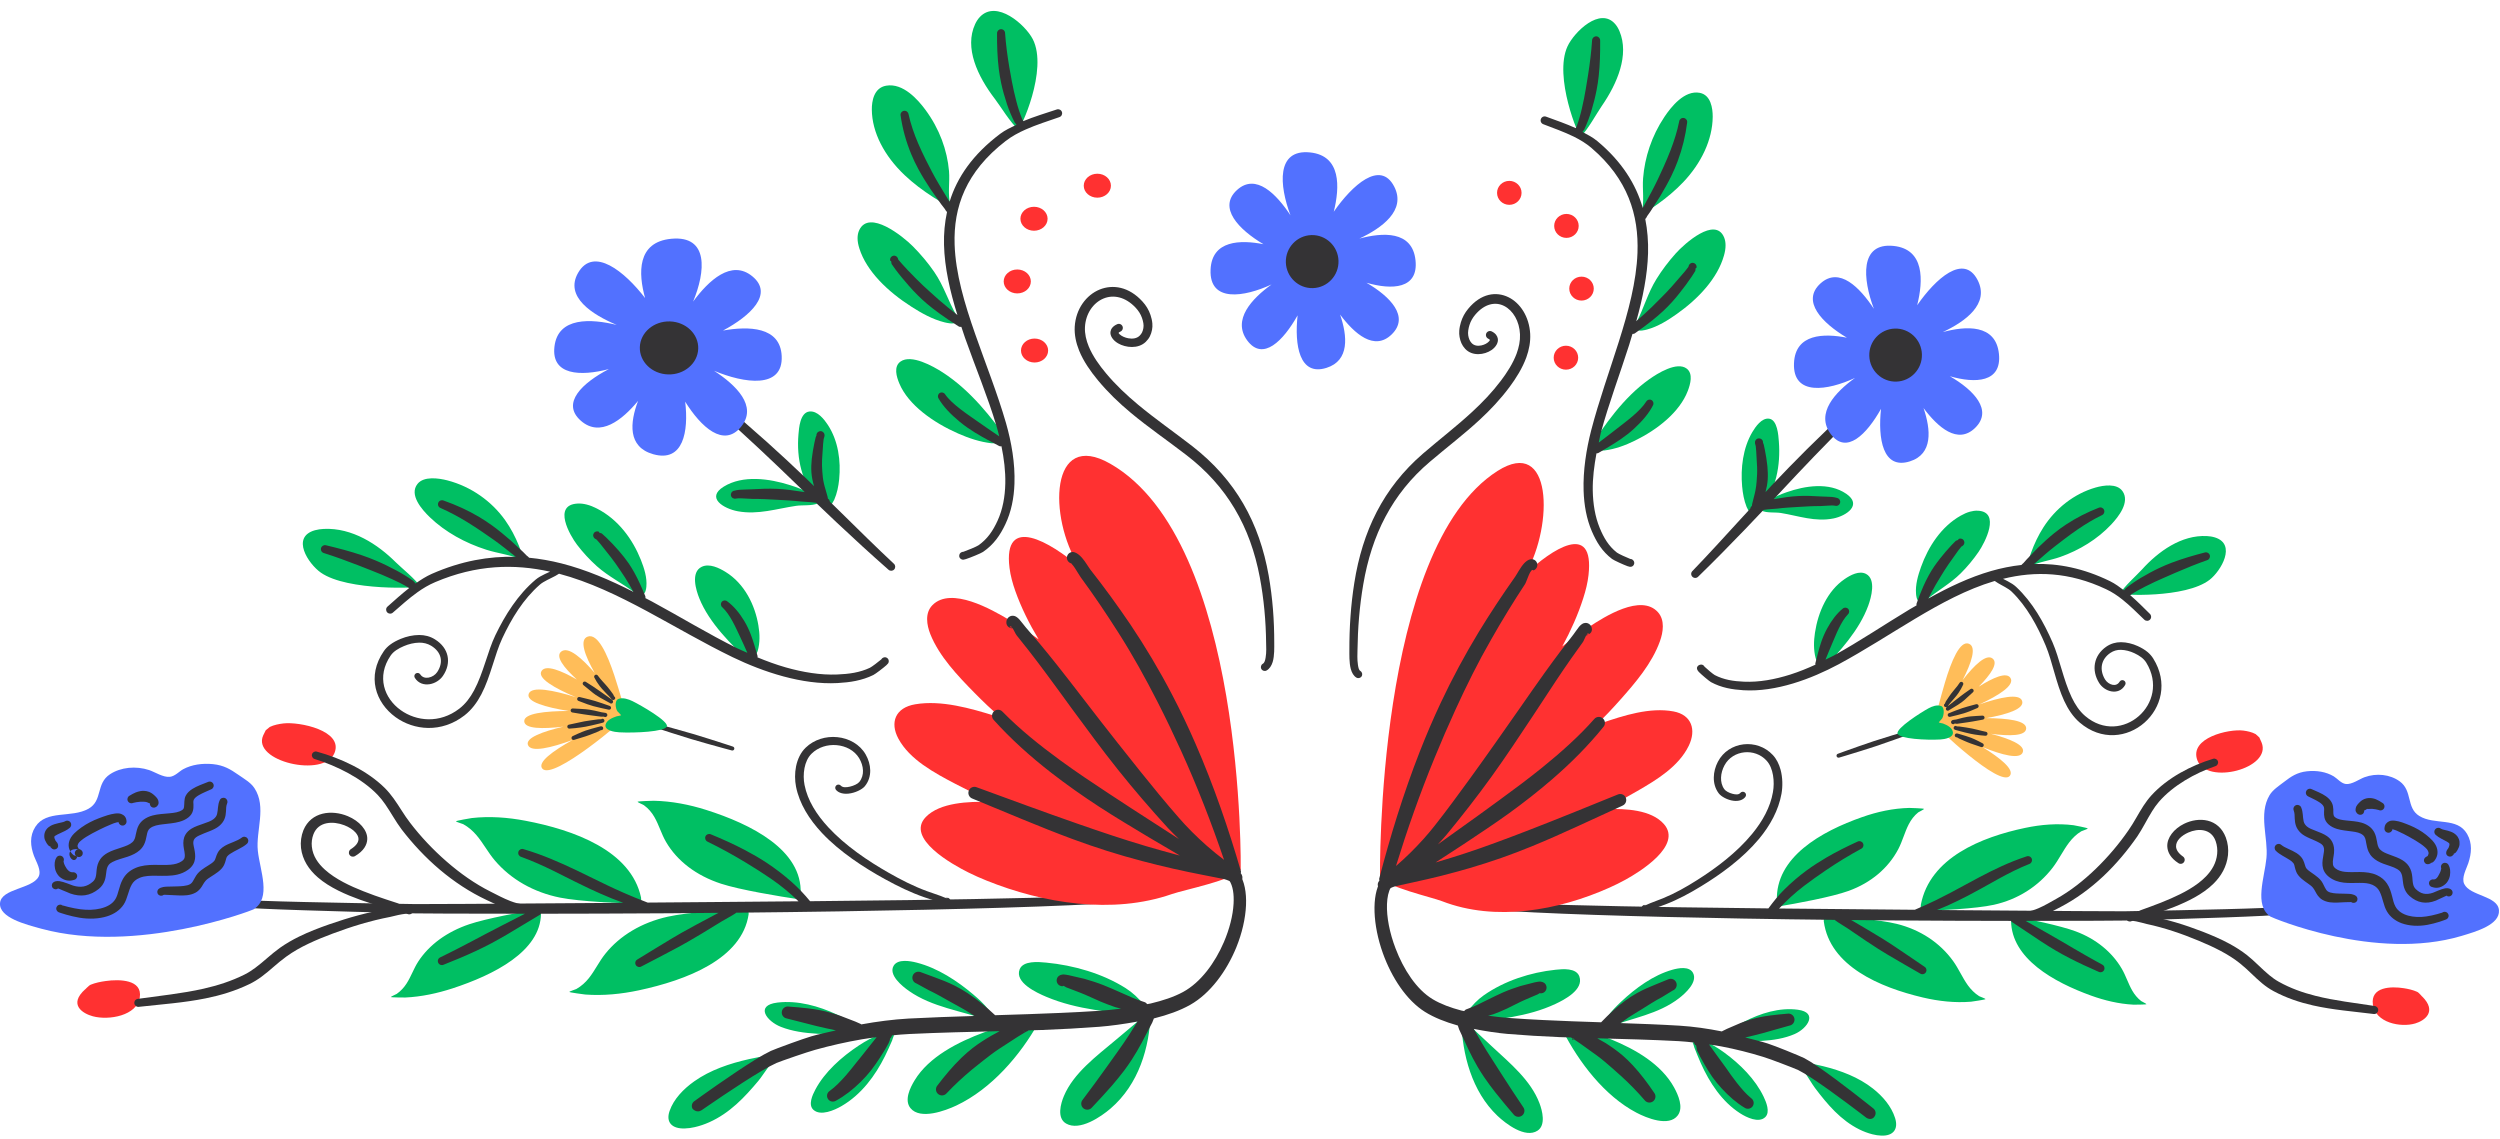 <?xml version="1.0" encoding="UTF-8" standalone="no"?><svg xmlns="http://www.w3.org/2000/svg" xmlns:xlink="http://www.w3.org/1999/xlink" fill="#343335" height="41.7" preserveAspectRatio="xMidYMid meet" version="1" viewBox="-0.0 -0.4 91.5 41.7" width="91.5" zoomAndPan="magnify"><g id="change1_1"><path d="M67.664,32.205c-0.618,0.225-1.933,0.467-2.593,0.575c-0.047,0.008-0.021-0.025-0.005-0.028l-0.032-0.179 c-0.061-1.601,1.626-2.544,3.125-3.069c0.545-0.192,1.125-0.32,1.722-0.334c0.017-0.001,0.542,0.016,0.537,0.036 c-0.007,0.027-0.183,0.105-0.211,0.127c-0.147,0.118-0.26,0.269-0.343,0.428c-0.154,0.296-0.231,0.62-0.386,0.916 C69.11,31.377,68.477,31.909,67.664,32.205z M72.024,35.662c-0.204-0.285-0.336-0.606-0.541-0.89 c-0.486-0.673-1.205-1.146-2.062-1.358c-0.651-0.162-1.996-0.266-2.669-0.304c-0.049-0.003-0.016,0.028,0,0.029l-0.001,0.186 c0.217,1.636,2.052,2.412,3.629,2.784c0.573,0.135,1.17,0.202,1.763,0.153c0.017-0.002,0.534-0.076,0.526-0.095 c-0.012-0.027-0.199-0.087-0.231-0.107C72.273,35.956,72.134,35.814,72.024,35.662z M78.366,36.238 c-0.136-0.106-0.244-0.24-0.324-0.379c-0.151-0.26-0.233-0.543-0.385-0.803c-0.359-0.615-0.947-1.092-1.686-1.368 c-0.562-0.21-1.747-0.454-2.341-0.564c-0.044-0.008-0.018,0.022-0.003,0.024l-0.022,0.154c0.015,1.384,1.563,2.243,2.925,2.736 c0.495,0.179,1.019,0.305,1.552,0.333c0.015,0.001,0.483-0.001,0.478-0.018C78.553,36.33,78.392,36.258,78.366,36.238z M75.13,31.354c0.224-0.293,0.378-0.628,0.602-0.921c0.12-0.157,0.268-0.303,0.441-0.407c0.033-0.019,0.224-0.076,0.238-0.103 c0.01-0.021-0.502-0.118-0.519-0.12c-0.589-0.074-1.19-0.025-1.772,0.098c-1.6,0.336-3.487,1.09-3.817,2.811l-0.012,0.197 c-0.016,0-0.051,0.032-0.002,0.031c0.674-0.016,2.025-0.078,2.687-0.225C73.847,32.521,74.597,32.048,75.13,31.354z" fill="#00bf63"/></g><g id="change2_1"><path clip-rule="evenodd" d="M83.487,33.004c-0.008,0.013-0.053,0.065-0.158,0.079 c-0.085,0.011-0.267,0.024-0.514,0.037c-1.402,0.075-4.966,0.169-5.049,0.172c-0.088,0.004-1.511,0.013-3.627,0.013l0.781,0.441 c0.187,0.111,0.377,0.216,0.565,0.325c0.281,0.165,0.56,0.332,0.845,0.493c0.202,0.115,0.404,0.23,0.612,0.341 c0.073,0.035,0.104,0.123,0.068,0.197c-0.035,0.073-0.123,0.104-0.197,0.068c-0.365-0.16-0.723-0.324-1.071-0.504 c-0.175-0.091-0.349-0.185-0.518-0.285c-0.171-0.099-0.336-0.206-0.502-0.313l-1.093-0.728c-0.013-0.008-0.016-0.024-0.026-0.035 c-1.246-0.001-2.688-0.006-4.225-0.017c-0.529-0.004-1.083-0.01-1.629-0.015c0.026,0.014,0.052,0.027,0.065,0.035l0.669,0.395 c0.16,0.097,0.321,0.192,0.48,0.292c0.105,0.066,0.21,0.133,0.314,0.202c0.39,0.258,0.773,0.525,1.162,0.787 c0.069,0.043,0.09,0.134,0.046,0.203c-0.043,0.069-0.134,0.09-0.203,0.047c-0.405-0.235-0.812-0.465-1.214-0.705 c-0.107-0.064-0.213-0.13-0.319-0.196c-0.158-0.101-0.313-0.205-0.469-0.307l-0.647-0.44c-0.075-0.053-0.38-0.232-0.471-0.307 c-0.006-0.005-0.004-0.007-0.009-0.012c-1.118-0.012-2.246-0.028-3.363-0.048c-3.865-0.068-7.496-0.181-9.315-0.327 c-0.081-0.006-0.142-0.077-0.136-0.158c0.006-0.081,0.077-0.142,0.158-0.136c1.445,0.102,4.033,0.163,6.972,0.208 c1.052,0.016,2.148,0.029,3.254,0.041c0.175-0.236,0.359-0.47,0.579-0.688c0.25-0.248,0.524-0.485,0.821-0.703 c0.229-0.167,0.472-0.323,0.722-0.47c0.368-0.216,0.755-0.407,1.143-0.585c0.073-0.037,0.162-0.007,0.198,0.066 c0.036,0.072,0.007,0.161-0.066,0.197c-0.441,0.238-0.872,0.503-1.285,0.782c-0.139,0.094-0.275,0.189-0.41,0.285 c-0.136,0.097-0.27,0.194-0.4,0.294c-0.338,0.258-0.638,0.536-0.91,0.826c0.961,0.01,1.926,0.019,2.87,0.027 c0.715,0.006,1.415,0.013,2.097,0.019c0.282-0.12,0.548-0.241,0.791-0.36c0.369-0.18,0.699-0.36,1.013-0.531 c0.185-0.101,0.364-0.198,0.541-0.291c0.279-0.148,0.554-0.286,0.835-0.414c0.291-0.133,0.59-0.252,0.912-0.358 c0.076-0.028,0.161,0.011,0.189,0.088c0.027,0.076-0.012,0.161-0.088,0.189c-0.386,0.153-0.732,0.33-1.075,0.516 c-0.233,0.126-0.463,0.258-0.702,0.391c-0.155,0.085-0.313,0.171-0.476,0.256c-0.231,0.12-0.474,0.239-0.734,0.357 c-0.124,0.056-0.26,0.11-0.392,0.165c0.334,0.003,0.68,0.006,0.999,0.009c3.3,0.028,5.743,0.042,5.859,0.038 c0.084-0.002,3.645-0.06,5.047-0.12c0.237-0.01,0.411-0.02,0.493-0.03c0.006,0,0.014-0.002,0.019-0.002 c0.04-0.016,0.087-0.014,0.127,0.01C83.506,32.851,83.527,32.938,83.487,33.004z" fill="inherit" fill-rule="evenodd"/></g><g id="change3_1"><path clip-rule="evenodd" d="M83.096,33.146c-0.605-0.412-0.213-1.421-0.144-2.144 c0.07-0.729-0.297-1.605,0.112-2.295c0.122-0.204,0.337-0.338,0.539-0.494c0.246-0.19,0.469-0.344,0.831-0.384 c0.352-0.038,0.701,0.018,0.982,0.186c0.127,0.077,0.271,0.259,0.44,0.279c0.219,0.027,0.498-0.179,0.683-0.247 c0.437-0.16,0.935-0.107,1.291,0.151c0.475,0.345,0.234,0.968,0.714,1.265c0.564,0.349,1.387,0.03,1.752,0.66 c0.197,0.342,0.162,0.712,0.045,1.066c-0.072,0.216-0.258,0.536-0.151,0.762c0.211,0.447,1.232,0.43,1.272,0.964 c0.039,0.533-0.847,0.783-1.37,0.94C86.945,34.796,83.154,33.185,83.096,33.146L83.096,33.146z" fill="#5271ff" fill-rule="evenodd"/></g><g id="change2_2"><path clip-rule="evenodd" d="M89.729,32.174c0.053,0.057,0.049,0.147-0.009,0.199 c-0.043,0.04-0.105,0.048-0.155,0.024c0.001-0.001,0.001-0.002,0.001-0.005c0.001-0.012-0.009-0.013-0.025-0.009 c-0.007-0.005-0.014-0.011-0.02-0.018c0.004,0.004,0.011,0.012,0.018,0.019c-0.029,0.009-0.076,0.037-0.11,0.05 c-0.114,0.047-0.233,0.111-0.279,0.129c-0.185,0.072-0.351,0.089-0.504,0.063c-0.165-0.027-0.316-0.108-0.459-0.234 c-0.105-0.093-0.162-0.197-0.197-0.306c-0.03-0.092-0.04-0.189-0.052-0.287c-0.011-0.096-0.019-0.195-0.078-0.283 c-0.031-0.045-0.073-0.077-0.12-0.106c-0.146-0.088-0.336-0.131-0.508-0.197c-0.153-0.058-0.293-0.132-0.401-0.239 c-0.064-0.064-0.11-0.134-0.143-0.206c-0.047-0.105-0.068-0.217-0.088-0.327c-0.017-0.098-0.026-0.198-0.112-0.273 c-0.105-0.091-0.249-0.116-0.398-0.136c-0.19-0.027-0.389-0.041-0.561-0.095c-0.112-0.035-0.215-0.085-0.301-0.161 c-0.086-0.075-0.131-0.159-0.152-0.247c-0.017-0.071-0.018-0.145-0.016-0.219c0.002-0.063,0.013-0.128-0.012-0.186 c-0.029-0.065-0.089-0.115-0.159-0.161c-0.128-0.084-0.285-0.151-0.411-0.215c-0.073-0.035-0.105-0.123-0.069-0.196 c0.035-0.074,0.123-0.105,0.196-0.07c0.166,0.075,0.377,0.155,0.53,0.265c0.094,0.067,0.167,0.147,0.212,0.238 c0.036,0.074,0.048,0.154,0.052,0.235c0.003,0.075-0.006,0.152,0.014,0.222c0.006,0.023,0.02,0.044,0.044,0.064 c0.109,0.088,0.258,0.106,0.411,0.122c0.192,0.021,0.392,0.031,0.567,0.082c0.114,0.033,0.218,0.085,0.308,0.159 c0.073,0.062,0.123,0.13,0.161,0.204c0.052,0.103,0.074,0.216,0.095,0.332c0.018,0.1,0.03,0.204,0.114,0.289 c0.089,0.09,0.217,0.138,0.347,0.186c0.169,0.063,0.342,0.12,0.48,0.209c0.093,0.06,0.172,0.132,0.23,0.224 c0.078,0.122,0.107,0.252,0.12,0.384c0.01,0.097,0.01,0.194,0.036,0.287c0.016,0.055,0.041,0.108,0.092,0.157 c0.089,0.085,0.182,0.144,0.288,0.166c0.101,0.021,0.213,0.011,0.339-0.032c0.069-0.024,0.3-0.138,0.446-0.162 C89.602,32.095,89.686,32.125,89.729,32.174z M89.539,32.384c0.011,0.01,0.022,0.019,0.026,0.013 c-0.008-0.004-0.016-0.008-0.024-0.014L89.539,32.384z M89.604,33.053c0.024,0.046,0.024,0.097-0.014,0.15 c-0.009,0.013-0.027,0.031-0.056,0.046c-0.017,0.009-0.057,0.021-0.074,0.028l-0.17,0.059c-0.072,0.022-0.144,0.043-0.217,0.062 c-0.073,0.019-0.148,0.036-0.224,0.05c-0.329,0.061-0.67,0.045-0.951-0.058c-0.229-0.085-0.417-0.229-0.537-0.433 c-0.128-0.216-0.149-0.49-0.263-0.72c-0.051-0.102-0.128-0.191-0.263-0.251c-0.145-0.066-0.306-0.072-0.469-0.072 c-0.196,0.001-0.395,0.013-0.583-0.009c-0.196-0.024-0.38-0.082-0.543-0.21c-0.155-0.123-0.218-0.261-0.235-0.408 c-0.017-0.139,0.015-0.289,0.039-0.437c0.016-0.093,0.033-0.186-0.008-0.271c-0.028-0.059-0.084-0.098-0.148-0.133 c-0.216-0.122-0.507-0.198-0.676-0.356c-0.093-0.088-0.147-0.175-0.179-0.264c-0.031-0.089-0.042-0.179-0.046-0.271 c-0.004-0.095,0.001-0.192-0.037-0.293c-0.03-0.076,0.007-0.162,0.083-0.192c0.076-0.03,0.162,0.008,0.191,0.083 c0.074,0.175,0.052,0.344,0.089,0.505c0.015,0.066,0.048,0.128,0.118,0.189c0.083,0.072,0.201,0.114,0.319,0.159 c0.149,0.057,0.299,0.114,0.415,0.194c0.084,0.058,0.151,0.13,0.196,0.217c0.066,0.126,0.076,0.263,0.064,0.403 c-0.013,0.141-0.058,0.285-0.039,0.418c0.008,0.054,0.035,0.103,0.094,0.148c0.104,0.08,0.224,0.11,0.348,0.124 c0.174,0.019,0.358,0.005,0.539,0.006c0.221,0.002,0.437,0.024,0.631,0.115c0.169,0.079,0.284,0.185,0.365,0.305 c0.096,0.141,0.146,0.304,0.188,0.468c0.033,0.13,0.059,0.261,0.122,0.375c0.094,0.172,0.266,0.278,0.468,0.334 c0.202,0.055,0.432,0.063,0.658,0.03c0.069-0.01,0.136-0.022,0.204-0.037c0.069-0.016,0.138-0.033,0.206-0.051l0.146-0.044 c0.004-0.001,0.011-0.002,0.019-0.003l-0.004,0.007c0.003-0.002,0.005-0.005,0.008-0.007c0.018-0.001,0.038-0.003,0.034-0.015 c-0.001-0.002-0.002-0.005-0.003-0.006c0.03-0.016,0.067-0.02,0.102-0.01C89.572,32.993,89.593,33.031,89.604,33.053z M89.398,33.233c-0.005-0.003-0.01-0.007-0.014-0.01l0.005,0.004L89.398,33.233z M89.409,32.987 c-0.009-0.013-0.022,0.002-0.035,0.021h0.004C89.387,33,89.397,32.992,89.409,32.987z M86.079,32.328 c-0.079-0.017-0.178-0.014-0.246-0.018c-0.13-0.005-0.289-0.001-0.434-0.021c-0.077-0.01-0.149-0.029-0.205-0.067 c-0.024-0.016-0.04-0.037-0.056-0.059c-0.068-0.098-0.103-0.217-0.171-0.31c-0.035-0.048-0.077-0.091-0.123-0.132 c-0.074-0.065-0.16-0.123-0.243-0.182c-0.065-0.045-0.13-0.089-0.179-0.146c-0.035-0.042-0.048-0.09-0.062-0.137 c-0.018-0.06-0.036-0.119-0.064-0.175c-0.021-0.042-0.045-0.082-0.079-0.12c-0.045-0.051-0.098-0.097-0.161-0.137 c-0.092-0.059-0.201-0.108-0.309-0.158c-0.09-0.042-0.179-0.082-0.247-0.14c-0.06-0.055-0.153-0.051-0.209,0.008 c-0.055,0.06-0.051,0.153,0.009,0.209c0.13,0.131,0.334,0.221,0.5,0.329c0.054,0.035,0.103,0.073,0.138,0.119 c0.034,0.044,0.041,0.096,0.052,0.146c0.015,0.06,0.031,0.12,0.056,0.178c0.018,0.043,0.044,0.085,0.075,0.125 c0.036,0.046,0.079,0.088,0.125,0.128c0.073,0.063,0.158,0.12,0.239,0.178c0.063,0.045,0.126,0.089,0.171,0.147 c0.071,0.087,0.109,0.201,0.181,0.293c0.044,0.056,0.095,0.107,0.161,0.146c0.081,0.047,0.176,0.079,0.28,0.093 c0.18,0.024,0.388,0.002,0.554-0.004l0.223-0.005c0.062,0.049,0.15,0.038,0.199-0.023c0.048-0.061,0.038-0.15-0.023-0.198 C86.193,32.362,86.14,32.341,86.079,32.328z M88.922,31.216c0.011,0.025,0.031-0.006,0.044-0.03l-0.001,0.001 C88.953,31.199,88.938,31.209,88.922,31.216z M87.4,30.077c0.079,0.01,0.151-0.044,0.164-0.122c-0.001,0.001-0.002,0-0.002-0.001 c0-0.003,0.001-0.004,0.003-0.005c0.001-0.006,0.002-0.017,0.007-0.015c0.004,0.002,0.001,0.01-0.003,0.015 c0.01,0.002,0.025,0.01,0.035,0.012c0.061,0.013,0.126,0.045,0.185,0.073c0.125,0.055,0.252,0.122,0.379,0.191 c0.082,0.045,0.163,0.092,0.241,0.139c0.136,0.083,0.264,0.167,0.364,0.262c0.039,0.035,0.073,0.073,0.092,0.117 c0.016,0.036,0.028,0.074,0.018,0.112l-0.03,0.075l-0.049,0.026c-0.043,0.023-0.06,0.048-0.064,0.055 c-0.031,0.056-0.029,0.102-0.009,0.137c0.015,0.026,0.04,0.08,0.117,0.081c0.006,0,0.022,0.003,0.05-0.005 c0.008-0.002,0.016-0.005,0.024-0.008l-0.001-0.001c-0.003-0.01,0.018-0.019,0.044-0.028l0.002-0.002l-0.001,0.001 c0.03-0.01,0.066-0.019,0.079-0.029c0.029-0.022,0.053-0.05,0.074-0.079c0.03-0.04,0.05-0.085,0.066-0.126 c0.034-0.087,0.034-0.177,0.018-0.266c-0.022-0.113-0.086-0.221-0.171-0.316c-0.138-0.148-0.318-0.293-0.523-0.41 c-0.187-0.108-0.395-0.19-0.588-0.259c-0.166-0.055-0.364-0.098-0.481-0.041c-0.085,0.042-0.159,0.112-0.168,0.252 C87.262,29.993,87.319,30.067,87.4,30.077z M87.566,29.949L87.566,29.949l-0.002,0.006c0.001,0,0.004-0.003,0.005-0.006h-0.001 C87.567,29.949,87.567,29.949,87.566,29.949z M89.818,30.098c-0.065-0.042-0.146-0.072-0.23-0.095 c-0.089-0.025-0.183-0.033-0.255-0.075c-0.065-0.049-0.158-0.036-0.207,0.029c-0.048,0.065-0.035,0.158,0.03,0.207 c0.106,0.1,0.269,0.163,0.401,0.24c0.021,0.012,0.04,0.025,0.057,0.039c0.011,0.009,0.026,0.014,0.03,0.029 c0.005,0.018,0.009,0.037,0.005,0.056c-0.009,0.036-0.017,0.072-0.034,0.103c0.001-0.002,0.008-0.008,0.008-0.008 s-0.053,0.07-0.066,0.094c-0.045,0.084-0.025,0.149-0.009,0.168c0.041,0.067,0.128,0.087,0.194,0.046 c0.02-0.012,0.036-0.029,0.047-0.047c0.015,0.013,0.018-0.01,0.018-0.033l-0.005,0.005c0.003-0.009,0.005-0.018,0.006-0.027 l-0.001,0.022c0.025-0.018,0.063-0.037,0.067-0.041c0.052-0.058,0.093-0.131,0.122-0.206c0.026-0.065,0.028-0.134,0.022-0.2 C89.999,30.268,89.926,30.168,89.818,30.098z M89.07,31.788c-0.076-0.015-0.151,0.034-0.166,0.111 c-0.016,0.076,0.034,0.151,0.11,0.166c0.2,0.072,0.365,0.001,0.492-0.112c0.031-0.028,0.058-0.061,0.08-0.097 c0.042-0.067,0.071-0.144,0.083-0.22c0.022-0.144,0.004-0.281-0.046-0.365c-0.03-0.076-0.116-0.112-0.192-0.082 c-0.075,0.03-0.112,0.116-0.081,0.192c0.002,0.011-0.006,0.023-0.007,0.037c-0.003,0.039-0.023,0.078-0.04,0.122 c-0.011,0.028-0.027,0.054-0.042,0.081c-0.013,0.024-0.024,0.049-0.04,0.07C89.184,31.739,89.146,31.792,89.07,31.788z M86.311,29.4 c0.066,0.042,0.153,0.024,0.196-0.042c0.019-0.029,0.025-0.062,0.021-0.095c0.013-0.004,0.031-0.009,0.04-0.014 c0.033-0.02,0.083-0.06,0.09-0.039c0.001,0.002-0.003,0.003-0.004,0.003c0.025-0.007,0.052-0.006,0.078-0.007 c0.032-0.002,0.063-0.004,0.095-0.001c0.081,0.008,0.161,0.019,0.232,0.041c0.073,0.036,0.161,0.007,0.198-0.066 c0.036-0.073,0.006-0.162-0.067-0.198c-0.07-0.049-0.148-0.094-0.235-0.13c-0.039-0.016-0.079-0.026-0.121-0.034 c-0.049-0.01-0.099-0.013-0.149-0.009c-0.053,0.004-0.105,0.017-0.155,0.037c-0.029,0.013-0.09,0.044-0.146,0.096 c-0.074,0.069-0.148,0.153-0.161,0.222c-0.013,0.063-0.019,0.119,0.015,0.164C86.257,29.353,86.274,29.384,86.311,29.4z" fill="inherit" fill-rule="evenodd"/></g><g id="change4_1"><path clip-rule="evenodd" d="M82.774,26.776c0.391,0.951-2.019,1.574-2.354,0.642 c-0.294-0.816,1.158-1.146,1.683-1.079c0.151,0.019,0.318,0.056,0.453,0.129c0.011,0.006,0.134,0.124,0.135,0.122L82.774,26.776z M88.646,36.065c0.047,0.066-0.103-0.13-0.176-0.163c-0.155-0.07-0.326-0.108-0.493-0.134c-0.453-0.072-1.222-0.06-1.129,0.601 c0.095,0.666,1.019,0.848,1.55,0.689C88.724,36.961,89.222,36.635,88.646,36.065z" fill="#ff3131" fill-rule="evenodd"/></g><g id="change2_3"><path d="M78.225,30.213c-0.354,0.51-0.773,1.014-1.246,1.459c-0.476,0.447-1.005,0.834-1.562,1.124 c-0.208,0.108-0.445,0.24-0.69,0.335c-0.176,0.068-0.355,0.117-0.529,0.128c-0.081,0.006-0.152-0.054-0.159-0.135 c-0.006-0.082,0.054-0.153,0.135-0.159c0.145-0.014,0.291-0.062,0.435-0.124c0.23-0.099,0.453-0.233,0.649-0.342 c0.521-0.289,1.008-0.676,1.454-1.107c0.447-0.433,0.851-0.913,1.189-1.403c0.202-0.286,0.358-0.603,0.549-0.896 c0.088-0.134,0.183-0.263,0.292-0.383c0.288-0.316,0.653-0.593,1.049-0.82c0.389-0.222,0.807-0.397,1.207-0.518 c0.074-0.024,0.154,0.017,0.178,0.091c0.024,0.074-0.017,0.154-0.092,0.178c-0.375,0.127-0.765,0.307-1.127,0.529 c-0.358,0.22-0.687,0.482-0.944,0.78c-0.093,0.108-0.173,0.224-0.248,0.344C78.577,29.595,78.424,29.919,78.225,30.213z M86.917,36.42c-0.734-0.114-1.467-0.194-2.177-0.374c-0.457-0.116-0.904-0.272-1.335-0.513c-0.128-0.071-0.243-0.155-0.352-0.245 c-0.28-0.231-0.523-0.501-0.812-0.73c-0.198-0.155-0.41-0.29-0.63-0.41c-0.324-0.177-0.666-0.321-1.007-0.454 c-0.319-0.123-0.642-0.236-0.97-0.333c-0.329-0.097-0.662-0.179-1-0.24c-0.001,0-0.003-0.001-0.004-0.001 c0.088-0.027,0.171-0.053,0.18-0.055c0.13-0.041,0.26-0.084,0.39-0.13c0.129-0.046,0.258-0.094,0.385-0.145 c0.479-0.192,1.035-0.457,1.428-0.846c0.286-0.281,0.485-0.628,0.532-1.047c0.011-0.107,0.01-0.217-0.003-0.326 s-0.039-0.216-0.076-0.317c-0.266-0.708-0.987-0.768-1.526-0.505c-0.372,0.182-0.639,0.514-0.616,0.845 c0.013,0.202,0.125,0.416,0.407,0.597c0.067,0.046,0.159,0.028,0.204-0.04c0.046-0.067,0.028-0.159-0.04-0.204 c-0.168-0.119-0.248-0.244-0.251-0.368c-0.006-0.215,0.202-0.398,0.447-0.508c0.358-0.161,0.841-0.15,1.003,0.317 c0.026,0.073,0.043,0.151,0.052,0.23c0.01,0.079,0.01,0.16,0.002,0.237c-0.032,0.328-0.19,0.595-0.407,0.82 c-0.351,0.364-0.852,0.619-1.284,0.809c-0.122,0.054-0.245,0.105-0.369,0.154c-0.124,0.05-0.248,0.097-0.374,0.142 c-0.015,0.006-0.262,0.092-0.359,0.131c-0.024,0.009-0.041,0.017-0.049,0.021c-0.056,0.03-0.074,0.071-0.078,0.107 c-0.021-0.003-0.043-0.009-0.063-0.011c-0.111-0.01-0.209-0.001-0.274,0.031c-0.07,0.034-0.1,0.118-0.066,0.189 c0.033,0.07,0.118,0.1,0.188,0.066c0.04-0.018,0.107-0.003,0.178,0.01c0.145,0.027,0.303,0.078,0.383,0.095 c0.325,0.069,0.645,0.158,0.96,0.261c0.316,0.103,0.627,0.221,0.934,0.349c0.271,0.112,0.541,0.233,0.802,0.371 c0.255,0.135,0.5,0.287,0.724,0.468c0.287,0.228,0.527,0.499,0.806,0.727c0.128,0.105,0.265,0.201,0.416,0.282 c0.466,0.249,0.947,0.41,1.438,0.521c0.726,0.164,1.473,0.221,2.221,0.314c0.08,0.012,0.155-0.045,0.166-0.125 C87.054,36.506,86.997,36.432,86.917,36.42z" fill="inherit"/></g><g id="change5_1"><path clip-rule="evenodd" d="M70.807,26.105c-0.062,0.047,0.229-1.019,0.378-1.524 c0.234-0.787,0.548-1.544,0.874-1.421c0.297,0.112,0.095,0.702-0.227,1.331c0.426-0.546,0.864-0.97,1.095-0.79 c0.222,0.173-0.069,0.589-0.505,1.032c0.529-0.335,1.008-0.543,1.156-0.327c0.183,0.266-0.419,0.643-1.125,0.973 c0.745-0.256,1.46-0.415,1.556-0.126c0.098,0.294-0.56,0.497-1.318,0.631c0.778,0.003,1.48,0.086,1.467,0.378 c-0.012,0.28-0.602,0.285-1.294,0.195c0.689,0.18,1.257,0.411,1.172,0.669c-0.093,0.288-0.761,0.107-1.475-0.182 c0.647,0.4,1.178,0.822,0.998,1.052c-0.351,0.448-2.754-1.837-2.745-1.887L70.807,26.105L70.807,26.105z" fill="#ffbd59" fill-rule="evenodd"/></g><g id="change2_4"><path clip-rule="evenodd" d="M69.928,26.311c0.037-0.013,0.077,0.008,0.089,0.045 c0.012,0.037-0.008,0.077-0.045,0.089c0,0-0.28,0.103-0.659,0.237c-0.202,0.071-0.431,0.153-0.662,0.23 c-0.182,0.061-0.364,0.119-0.534,0.171c-0.449,0.141-0.804,0.245-0.804,0.245c-0.039,0.012-0.081-0.009-0.093-0.047 c-0.013-0.039,0.008-0.081,0.046-0.093c0,0,0.347-0.129,0.792-0.284c0.167-0.059,0.348-0.121,0.53-0.181 c0.232-0.076,0.464-0.147,0.669-0.21C69.642,26.395,69.928,26.311,69.928,26.311L69.928,26.311z" fill="inherit" fill-rule="evenodd"/></g><g id="change1_2"><path clip-rule="evenodd" d="M69.452,26.453c-0.072-0.191,0.869-0.787,1.136-0.931 c0.125-0.067,0.314-0.143,0.462-0.078c0.14,0.061,0.092,0.361,0.032,0.452c-0.009,0.015-0.125,0.137-0.122,0.141 c0.013,0.021,0.128,0.033,0.153,0.043c0.144,0.055,0.322,0.142,0.359,0.297c0.052,0.219-0.29,0.279-0.455,0.288 C70.504,26.695,69.523,26.643,69.452,26.453L69.452,26.453z" fill="#00bf63" fill-rule="evenodd"/></g><g id="change2_5"><path clip-rule="evenodd" d="M72.562,26.805c0.037,0.016,0.054,0.06,0.037,0.097 c-0.017,0.037-0.061,0.054-0.098,0.037c-0.074-0.027-0.148-0.051-0.223-0.076c-0.05-0.017-0.099-0.034-0.149-0.051 c-0.041-0.015-0.082-0.031-0.123-0.048c-0.041-0.016-0.081-0.034-0.122-0.052l-0.182-0.081c-0.015-0.007-0.046-0.029-0.069-0.041 c-0.002,0-0.005,0-0.007,0.001l0.004-0.002c-0.013-0.007-0.023-0.01-0.025-0.004c0,0.001,0,0.002-0.001,0.004 c-0.008-0.002-0.016-0.006-0.023-0.011c-0.035-0.021-0.035-0.05-0.036-0.057c-0.004-0.027,0.009-0.047,0.029-0.064 c0.007-0.006,0.028-0.017,0.062-0.012c0.02,0.003,0.09,0.026,0.119,0.034l0.196,0.059c0.062,0.021,0.126,0.041,0.188,0.064 c0.041,0.016,0.082,0.034,0.123,0.052C72.364,26.7,72.463,26.751,72.562,26.805z M72.68,26.383c-0.101-0.02-0.2-0.047-0.301-0.072 c-0.067-0.016-0.134-0.033-0.202-0.047c-0.074-0.016-0.148-0.027-0.222-0.039l-0.241-0.035c-0.017-0.003-0.057-0.001-0.084-0.003 c-0.001-0.001-0.003-0.003-0.004-0.004l0.002,0.004c-0.016-0.002-0.026-0.005-0.025-0.011c0.001-0.001,0.001-0.003,0.002-0.004 c-0.008-0.003-0.018-0.004-0.027-0.004c-0.037,0-0.051,0.02-0.056,0.025c-0.019,0.018-0.044,0.084,0.032,0.118 c0.019,0.008,0.095,0.026,0.126,0.035l0.24,0.063c0.072,0.016,0.144,0.035,0.216,0.05c0.049,0.01,0.098,0.019,0.148,0.027 c0.125,0.02,0.25,0.033,0.377,0.043c0.04,0.005,0.077-0.023,0.082-0.063C72.749,26.425,72.721,26.388,72.68,26.383z M71.628,26.091 l0.246-0.035c0.057-0.01,0.115-0.016,0.172-0.025c0.058-0.008,0.116-0.018,0.173-0.028c0.118-0.02,0.234-0.042,0.351-0.064 c0.04-0.006,0.069-0.043,0.064-0.083c-0.005-0.04-0.042-0.069-0.083-0.064c-0.143,0.01-0.285,0.014-0.427,0.028 c-0.039,0.004-0.077,0.009-0.115,0.015c-0.058,0.009-0.115,0.022-0.171,0.035l-0.241,0.063c-0.022,0.006-0.068,0.009-0.097,0.014 c-0.027,0.005-0.048,0.011-0.057,0.018c-0.027,0.02-0.037,0.043-0.035,0.067c0.002,0.015,0.004,0.045,0.042,0.065 c0.03,0.018,0.07,0.011,0.091-0.017C71.571,26.083,71.611,26.093,71.628,26.091z M71.883,25.706 c0.066-0.021,0.132-0.044,0.197-0.069c0.098-0.038,0.194-0.08,0.29-0.122c0.038-0.014,0.058-0.056,0.045-0.094 c-0.014-0.038-0.056-0.058-0.095-0.045c-0.099,0.029-0.2,0.053-0.3,0.081c-0.066,0.019-0.132,0.038-0.198,0.06 c-0.082,0.027-0.163,0.057-0.244,0.088c-0.082,0.031-0.162,0.063-0.243,0.095c-0.037,0.012-0.058,0.052-0.046,0.089 c0.012,0.037,0.051,0.058,0.089,0.046c0.084-0.02,0.169-0.039,0.253-0.061C71.715,25.753,71.8,25.732,71.883,25.706z M71.347,25.584 l-0.004,0.003c0.003-0.004,0.005-0.008,0.008-0.012C71.35,25.577,71.349,25.581,71.347,25.584c0.005-0.002,0.01-0.004,0.015-0.007 c0.081-0.052,0.286-0.175,0.302-0.184c0.049-0.032,0.098-0.064,0.144-0.099c0.03-0.023,0.06-0.047,0.089-0.072 c0.106-0.092,0.203-0.192,0.31-0.283c0.032-0.025,0.039-0.071,0.014-0.104c-0.025-0.032-0.071-0.038-0.103-0.014 c-0.08,0.053-0.157,0.107-0.233,0.164c-0.056,0.042-0.112,0.083-0.167,0.126c-0.053,0.042-0.105,0.085-0.161,0.125 c-0.015,0.012-0.207,0.16-0.282,0.222c-0.015,0.013-0.027,0.023-0.032,0.028c-0.049,0.051-0.012,0.101-0.004,0.107 c0.028,0.027,0.072,0.026,0.099-0.001C71.342,25.598,71.345,25.591,71.347,25.584z M71.344,25.369l0.135-0.155 c0.041-0.05,0.085-0.097,0.126-0.149c0.027-0.034,0.053-0.07,0.078-0.106c0.064-0.095,0.121-0.193,0.166-0.296 c0.019-0.036,0.006-0.08-0.03-0.099s-0.081-0.006-0.1,0.03c-0.022,0.035-0.047,0.068-0.071,0.102c-0.05,0.067-0.106,0.13-0.16,0.196 c-0.027,0.033-0.054,0.067-0.08,0.101c-0.026,0.035-0.051,0.071-0.076,0.107l-0.116,0.175c-0.009,0.013-0.019,0.048-0.03,0.071 c-0.005,0.002-0.009,0.006-0.013,0.01l0.01-0.004c-0.006,0.011-0.011,0.017-0.016,0.015c-0.001-0.001-0.001-0.001-0.002-0.002 c-0.003,0.005-0.006,0.01-0.008,0.015c-0.022,0.047,0.007,0.073,0.01,0.078c0.008,0.011,0.066,0.05,0.115-0.006 C71.293,25.439,71.328,25.388,71.344,25.369z" fill="inherit" fill-rule="evenodd"/></g><g id="change4_2"><path clip-rule="evenodd" d="M50.508,31.706c0,0-0.164-12.029,4.303-14.87 c2.008-1.277,2.05,1.96,1.041,3.746c-0.004,0.006-0.007,0.012-0.011,0.019c0.939-0.882,2.52-1.946,2.299,0.045 c-0.032,0.287-0.103,0.568-0.191,0.843c-0.193,0.605-0.458,1.197-0.769,1.772c0.319-0.258,0.647-0.5,0.986-0.721 c0.551-0.361,1.901-1.227,2.519-0.529c0.256,0.289,0.187,0.729,0.068,1.06c-0.291,0.811-0.896,1.516-1.46,2.151 c-0.28,0.316-0.567,0.618-0.862,0.908c0.062-0.022,0.125-0.044,0.187-0.066c0.804-0.276,1.77-0.586,2.63-0.426 c0.67,0.124,0.843,0.674,0.561,1.257c-0.371,0.764-1.181,1.251-1.889,1.66c-0.392,0.227-0.794,0.448-1.202,0.66 c0.038-0.001,0.076-0.002,0.114-0.003c0.645-0.017,1.601,0.017,2.068,0.55c0.687,0.782-0.885,1.747-1.404,2.033 c-0.194,0.107-0.393,0.205-0.595,0.295c-1.861,0.833-4.163,1.252-6.12,0.495C52.379,32.43,50.782,32.076,50.508,31.706 L50.508,31.706z" fill="#ff3131" fill-rule="evenodd"/></g><g id="change2_6"><path clip-rule="evenodd" d="M56.116,20.48l0.01-0.003l0.001,0.001C56.13,20.481,56.119,20.479,56.116,20.48z M59.503,28.794c-0.048-0.112-0.178-0.164-0.29-0.116c-1.123,0.455-2.232,0.91-3.354,1.342c-0.372,0.143-0.744,0.285-1.12,0.422 c-0.372,0.136-0.746,0.271-1.126,0.393c-0.327,0.108-0.657,0.209-0.987,0.307c-0.027,0.008-0.055,0.015-0.082,0.023l1.032-0.672 c0.54-0.361,1.101-0.728,1.65-1.124c0.54-0.391,1.072-0.806,1.578-1.243c0.691-0.596,1.331-1.239,1.884-1.924 c0.079-0.093,0.067-0.233-0.026-0.312c-0.094-0.079-0.233-0.067-0.312,0.026c-0.565,0.639-1.221,1.222-1.907,1.778 c-0.51,0.412-1.04,0.806-1.568,1.191c-0.543,0.397-1.081,0.788-1.608,1.16l-0.641,0.459c0.107-0.117,0.218-0.234,0.311-0.345 c0.576-0.699,1.132-1.411,1.659-2.143c0.526-0.731,1.023-1.482,1.521-2.234c0.276-0.423,0.552-0.845,0.832-1.265 c0.186-0.279,0.374-0.556,0.566-0.83l0.419-0.587c0.031-0.042,0.074-0.162,0.119-0.243c0.004,0.001,0.009,0,0.014,0 c0.029-0.002,0.047-0.023,0.072-0.035c-0.016,0.005-0.041,0.006-0.068,0.005c0.025-0.039,0.05-0.059,0.073-0.038 c0.018,0.016,0.013,0.025-0.001,0.031c0.072-0.037,0.127-0.101,0.122-0.187c-0.005-0.11-0.06-0.162-0.097-0.191 c-0.055-0.042-0.122-0.056-0.202-0.033c-0.039,0.011-0.106,0.052-0.17,0.128c-0.068,0.082-0.16,0.226-0.213,0.292l-0.449,0.58 c-0.204,0.27-0.405,0.544-0.602,0.819c-0.296,0.412-0.584,0.828-0.874,1.244c-0.306,0.442-0.616,0.881-0.926,1.32 c-0.309,0.439-0.621,0.875-0.935,1.309c-0.419,0.578-0.841,1.153-1.284,1.715c-0.249,0.32-0.567,0.675-0.907,1.008 c-0.168,0.165-0.34,0.324-0.513,0.472c0.405-1.314,0.874-2.648,1.414-3.961c0.244-0.595,0.499-1.185,0.765-1.765 c0.406-0.887,0.836-1.752,1.306-2.567c0.195-0.345,0.396-0.686,0.603-1.024c0.207-0.338,0.418-0.673,0.637-1.003 c0.06-0.092,0.203-0.619,0.308-0.499c0.106-0.038,0.165-0.152,0.132-0.26c-0.033-0.113-0.151-0.176-0.263-0.143 c-0.067,0.018-0.142,0.068-0.214,0.146c-0.132,0.143-0.27,0.41-0.335,0.501c-0.232,0.328-0.459,0.659-0.68,0.995 c-0.221,0.335-0.436,0.674-0.645,1.017c-0.497,0.82-0.966,1.687-1.389,2.587c-0.276,0.587-0.533,1.187-0.771,1.796 c-0.601,1.535-1.085,3.117-1.483,4.645c-0.006,0.023,0.007,0.042,0.008,0.065c-0.134,0.166-0.012,0.287,0.034,0.322 c0.031,0.024,0.09,0.052,0.18,0.036c0.057-0.01,0.27-0.124,0.365-0.147l0.677-0.148c0.341-0.074,0.683-0.153,1.023-0.238 c0.34-0.086,0.678-0.179,1.014-0.276c0.392-0.116,0.78-0.238,1.161-0.372c0.384-0.135,0.763-0.28,1.137-0.433 c1.118-0.459,2.202-0.983,3.31-1.485C59.499,29.036,59.551,28.906,59.503,28.794z" fill="inherit" fill-rule="evenodd"/></g><g id="change1_3"><path clip-rule="evenodd" d="M56.923,36.347c-1.025,0.477-2.121,0.556-3.219,0.7 c0.005,0.005,0.017,0.017,0.019,0.018c0.084,0.082,0.167,0.165,0.251,0.246c0.218,0.206,0.438,0.409,0.658,0.613 c0.637,0.593,1.394,1.213,1.712,2.052c0.105,0.275,0.242,0.804-0.071,1.007c-0.451,0.293-1.165-0.258-1.468-0.546 c-0.933-0.888-1.29-2.242-1.321-3.494l0.078,0.012c-0.003-0.027-0.006-0.059-0.002-0.076c0.024-0.089,0.098-0.177,0.151-0.25 c0.163-0.228,0.368-0.442,0.598-0.603c0.76-0.531,1.705-0.836,2.624-0.933c0.257-0.028,0.759-0.076,0.872,0.247 C57.974,35.822,57.253,36.193,56.923,36.347z M58.971,37.643c-0.329-0.134-0.668-0.247-1.02-0.305 c-0.117-0.019-0.237-0.034-0.356-0.029c-0.055,0.003-0.177,0.083-0.16,0.031l-0.241-0.027c0.591,1.164,1.531,2.398,2.702,3.012 c0.359,0.188,1.188,0.534,1.512,0.096c0.216-0.292,0.013-0.747-0.136-1.02C60.803,38.545,59.845,38.001,58.971,37.643z M61.96,35.201c-0.14-0.247-0.537-0.169-0.752-0.108c-0.701,0.198-1.344,0.673-1.869,1.163c-0.18,0.169-0.357,0.348-0.499,0.551 c-0.046,0.066-0.088,0.136-0.12,0.21c-0.012,0.028-0.026,0.102-0.032,0.123l0.164,0.059c0.879-0.341,1.84-0.473,2.605-1.067 C61.683,35.957,62.151,35.538,61.96,35.201z M63.239,37.702c0.787,0.008,1.71,0.063,2.443-0.255c0.474-0.205,0.87-0.789,0.119-0.891 c-0.67-0.09-1.377,0.132-1.965,0.439c-0.174,0.09-0.346,0.19-0.496,0.317c-0.019,0.017-0.16,0.125-0.111,0.168L63.239,37.702z M63.112,38.127c-0.229-0.167-0.479-0.325-0.748-0.421c-0.013-0.005-0.288-0.094-0.294-0.034l-0.121,0.091 c0.02,0.007,0.059,0.166,0.066,0.183c0.076,0.191,0.151,0.382,0.235,0.569c0.317,0.708,0.776,1.409,1.44,1.833 c0.222,0.142,0.681,0.374,0.921,0.136c0.186-0.185,0.029-0.551-0.061-0.742C64.242,39.097,63.683,38.543,63.112,38.127z M69.361,40.523c-0.137-0.436-0.458-0.804-0.812-1.082c-0.53-0.417-1.169-0.655-1.817-0.817c-0.211-0.053-0.422-0.098-0.638-0.118 c-0.089-0.009-0.242,0.091-0.267,0.005l-0.18-0.053c0.341,0.167,0.568,0.679,0.784,0.965c0.451,0.597,0.939,1.176,1.621,1.514 c0.154,0.076,0.315,0.137,0.481,0.179c0.107,0.027,0.217,0.045,0.327,0.048C69.285,41.179,69.49,40.935,69.361,40.523z" fill="#00bf63" fill-rule="evenodd"/></g><g id="change1_4"><path clip-rule="evenodd" d="M64.604,18.072c-0.026-0.049,0.095-0.124,0.12-0.141 c0.203-0.14,0.434-0.234,0.665-0.315c0.677-0.238,1.552-0.377,2.186,0.058c0.593,0.408,0.003,0.805-0.469,0.901 c-0.667,0.135-1.278-0.094-1.926-0.2c-0.199-0.033-0.522,0.007-0.704-0.085L64.604,18.072L64.604,18.072z M64.077,18.374 c-0.035,0.033-0.148-0.211-0.151-0.22c-0.095-0.239-0.141-0.496-0.164-0.751c-0.059-0.665,0.028-1.407,0.374-1.99 c0.115-0.193,0.341-0.524,0.61-0.49c0.31,0.039,0.343,0.614,0.36,0.837c0.069,0.881-0.106,1.761-0.651,2.47L64.077,18.374 L64.077,18.374z" fill="#00bf63" fill-rule="evenodd"/></g><g id="change2_7"><path clip-rule="evenodd" d="M68.508,14.2c-0.056,0.084-0.129,0.166-0.211,0.245 c-0.165,0.16-0.367,0.31-0.511,0.452c-0.235,0.232-0.468,0.465-0.7,0.7c-0.232,0.234-0.462,0.47-0.69,0.708 c-0.425,0.438-0.839,0.886-1.257,1.331c-0.074,0.078-0.148,0.156-0.222,0.234c0.022-0.004,0.052-0.008,0.071-0.012 c0.275-0.048,0.548-0.089,0.822-0.103c0.275-0.015,0.55-0.003,0.829,0.015c0.123,0.011,0.268,0.004,0.403,0.017 c0.071,0.008,0.139,0.018,0.201,0.039c0.079,0.021,0.125,0.102,0.104,0.18c-0.021,0.079-0.102,0.126-0.18,0.104 c-0.044-0.009-0.092-0.01-0.14-0.01c-0.135,0.001-0.279,0.021-0.401,0.022c-0.268-0.002-0.53,0.015-0.794,0.031 c-0.262,0.016-0.525,0.029-0.791,0.063c-0.125,0.013-0.32,0.017-0.497,0.047c-0.223,0.235-0.445,0.47-0.669,0.704 c-0.567,0.59-1.141,1.173-1.725,1.742c-0.058,0.058-0.151,0.058-0.209,0c-0.058-0.057-0.058-0.15,0-0.208 c0.592-0.614,1.167-1.247,1.745-1.879c0.124-0.136,0.25-0.271,0.375-0.407c0.005-0.032,0.017-0.064,0.044-0.087 c0.003-0.003,0.01-0.004,0.013-0.007c0.004-0.026,0.006-0.052,0.011-0.077c0.034-0.162,0.088-0.322,0.118-0.482 c0.025-0.115,0.036-0.231,0.046-0.347c0.016-0.177,0.024-0.355,0.016-0.534l-0.032-0.57l-0.017-0.184 c-0.004-0.027-0.026-0.081-0.028-0.107c-0.004-0.045,0.004-0.08,0.019-0.101c0.024-0.037,0.054-0.067,0.102-0.072 c0.02-0.003,0.047-0.007,0.079,0.007c0.063,0.022,0.101,0.084,0.094,0.147c0.01,0.023,0.023,0.055,0.026,0.069l0.043,0.198 c0.018,0.097,0.036,0.194,0.052,0.292c0.015,0.098,0.028,0.198,0.039,0.297c0.014,0.165,0.023,0.331,0.012,0.496 c-0.01,0.155-0.041,0.306-0.08,0.458c0.077-0.083,0.152-0.167,0.229-0.249c0.421-0.447,0.851-0.885,1.284-1.318 c0.235-0.233,0.473-0.465,0.712-0.694c0.24-0.229,0.481-0.456,0.725-0.681c0.149-0.138,0.357-0.282,0.529-0.437 c0.068-0.062,0.131-0.125,0.178-0.192c0.044-0.064,0.132-0.08,0.197-0.036C68.536,14.048,68.552,14.136,68.508,14.2z" fill="inherit" fill-rule="evenodd"/></g><g id="change3_2"><path clip-rule="evenodd" d="M67.597,11.96c-0.84-0.165-1.89-0.151-1.937,0.931 c-0.052,1.216,1.233,1.006,2.233,0.541c-0.722,0.521-1.45,1.293-0.891,2.051c0.573,0.776,1.322,0.01,1.843-0.919 c-0.117,1.087,0.061,2.234,1.054,1.923c0.854-0.266,0.771-1.163,0.502-1.952c0.526,0.704,1.251,1.343,1.885,0.729 c0.669-0.648-0.049-1.389-0.922-1.894c0.935,0.272,1.907,0.233,1.797-0.819c-0.115-1.1-1.215-1.024-2.056-0.796 c0.815-0.382,1.728-1.031,1.275-1.906c-0.508-0.983-1.54-0.047-2.211,0.922c0.224-0.899,0.277-2.052-0.867-2.17 c-1.246-0.128-1.129,1.207-0.718,2.301c-0.51-0.77-1.263-1.556-1.955-0.927C65.915,10.624,66.694,11.424,67.597,11.96L67.597,11.96z M68.692,12.935c0.115-0.16,0.059-0.341,0-0.475c0.468,0.123,0.415-0.526,0.502-0.455c0,0-0.015-0.035-0.045-0.097 c0.202,0.113,0.436-0.01,0.561-0.059c0.098,0.195,0.388,0.248,0.329,0.304c0,0,0.04-0.011,0.109-0.032 c0.025,0.076-0.301,0.487,0.054,0.741c-0.005-0.002-0.01-0.003-0.016-0.005c-0.358-0.104-0.425,0.202-0.466,0.369 c-0.069-0.011-0.203-0.065-0.336-0.054c-0.044-0.31-0.482-0.295-0.423-0.374C68.961,12.798,68.856,12.847,68.692,12.935 L68.692,12.935z" fill="#5271ff" fill-rule="evenodd"/></g><g id="change2_8"><path clip-rule="evenodd" d="M68.416,12.626c-0.017-0.535,0.402-0.983,0.934-1 c0.531-0.016,0.976,0.405,0.992,0.941c0.017,0.535-0.402,0.983-0.934,1C68.877,13.583,68.432,13.162,68.416,12.626L68.416,12.626z" fill="inherit" fill-rule="evenodd"/></g><g id="change1_5"><path clip-rule="evenodd" d="M68.296,20.605c0.379,0.197,0.189,0.866,0.082,1.161 c-0.325,0.892-1.049,1.69-1.704,2.364l-0.042-0.175c-0.049,0.062-0.176-0.256-0.178-0.262c-0.082-0.306-0.073-0.626-0.026-0.937 c0.111-0.74,0.452-1.533,1.09-1.965C67.723,20.651,68.045,20.474,68.296,20.605z M72.395,18.292 c-0.099-0.006-0.198,0.009-0.293,0.035c-0.12,0.033-0.232,0.085-0.34,0.146c-0.709,0.399-1.185,1.13-1.454,1.881 c-0.11,0.307-0.209,0.651-0.181,0.981c0.005,0.063,0.024,0.241,0.104,0.271l0.269-0.042c0.407-0.347,0.876-0.596,1.26-0.978 c0.242-0.24,0.462-0.506,0.655-0.786C72.653,19.453,73.229,18.338,72.395,18.292z M77.682,17.574 c-0.208-0.291-0.694-0.213-0.983-0.131c-0.792,0.227-1.47,0.77-1.911,1.459c-0.186,0.291-0.336,0.608-0.453,0.933 c-0.044,0.121-0.087,0.245-0.112,0.371c-0.007,0.039,0.009,0.115,0.006,0.154l0.008-0.008c0.356-0.184,0.792-0.235,1.169-0.368 c0.698-0.246,1.358-0.647,1.867-1.189C77.535,18.515,77.968,17.974,77.682,17.574z M81.067,19.27 c-0.095-0.03-0.195-0.045-0.295-0.05c-0.934-0.048-1.778,0.563-2.376,1.224c-0.18,0.199-0.673,0.637-0.796,0.878 c-0.03,0.061,2.388,0.187,3.275-0.504C81.286,20.497,81.867,19.52,81.067,19.27z" fill="#00bf63" fill-rule="evenodd"/></g><g id="change1_6"><path clip-rule="evenodd" d="M61.737,13.094c0.235,0.184,0.133,0.56,0.037,0.811 c-0.297,0.778-1.113,1.421-1.942,1.825c-0.348,0.17-0.719,0.309-1.104,0.356c-0.008,0.001-0.422,0.009-0.365-0.063l-0.218,0.032 c0.573-0.892,1.27-1.9,2.207-2.567C60.662,13.266,61.383,12.816,61.737,13.094z M63.101,8.285c-0.328-0.77-1.443,0.226-1.77,0.591 c-0.265,0.296-0.504,0.612-0.705,0.937c-0.321,0.518-0.459,1.062-0.732,1.587l0.039,0.271c0.061,0.063,0.275,0.01,0.35-0.011 c0.396-0.107,0.766-0.34,1.089-0.569c0.789-0.558,1.489-1.304,1.724-2.135c0.036-0.126,0.06-0.254,0.059-0.38 C63.155,8.476,63.139,8.376,63.101,8.285z M60.662,7.077c0.341-0.243,0.662-0.513,0.942-0.807c0.662-0.696,1.075-1.556,1.081-2.396 c0.002-0.307-0.066-0.798-0.474-0.876c-0.561-0.108-1.053,0.52-1.294,0.881c-0.468,0.7-0.721,1.486-0.78,2.246 c-0.032,0.409,0.051,0.842-0.048,1.253l-0.006,0.01c0.044-0.018,0.138-0.033,0.181-0.056C60.403,7.257,60.534,7.167,60.662,7.077z M59.274,0.744c-0.038-0.092-0.088-0.181-0.154-0.259c-0.555-0.654-1.507,0.29-1.748,0.809c-0.518,1.118,0.421,3.352,0.482,3.299 c0.242-0.214,0.593-0.857,0.767-1.108C59.197,2.652,59.636,1.608,59.274,0.744z" fill="#00bf63" fill-rule="evenodd"/></g><g id="change2_9"><path clip-rule="evenodd" d="M62.079,9.41c-0.019-0.003-0.023,0.022-0.025,0.05 c0.004-0.003,0.008-0.006,0.012-0.009l-0.008,0.01l-0.004,0.004c-0.001,0.022-0.002,0.046-0.009,0.057l-0.128,0.201 c-0.068,0.102-0.14,0.203-0.213,0.302c-0.073,0.098-0.148,0.194-0.223,0.29c-0.093,0.118-0.187,0.233-0.287,0.342 c-0.1,0.11-0.204,0.216-0.312,0.318c-0.13,0.121-0.265,0.236-0.404,0.348c-0.202,0.163-0.415,0.318-0.637,0.474 c-0.027,0.021-0.06,0.026-0.093,0.025c-0.041,0.135-0.079,0.269-0.122,0.405c-0.343,1.076-0.75,2.157-1.036,3.215 c-0.031,0.114-0.048,0.239-0.076,0.357c0.112-0.085,0.221-0.168,0.344-0.261c0.112-0.086,0.226-0.175,0.34-0.264 c0.075-0.058,0.151-0.117,0.226-0.175c0.113-0.089,0.225-0.176,0.329-0.266c0.204-0.176,0.384-0.353,0.5-0.536 c0.038-0.068,0.124-0.092,0.192-0.054c0.068,0.038,0.092,0.124,0.054,0.192c-0.141,0.284-0.39,0.578-0.689,0.852 c-0.078,0.072-0.16,0.141-0.245,0.208c-0.084,0.065-0.17,0.128-0.258,0.188c-0.28,0.191-0.567,0.354-0.807,0.497 c-0.021,0.014-0.045,0.011-0.069,0.013c-0.083,0.45-0.144,0.908-0.136,1.361c0.009,0.484,0.083,0.952,0.254,1.368 c0.073,0.177,0.155,0.346,0.259,0.501c0.1,0.148,0.219,0.283,0.371,0.402c0.059,0.046,0.366,0.186,0.488,0.232h0.001 c0.033,0,0.066,0.011,0.093,0.035c0.033,0.028,0.042,0.056,0.047,0.071c0.015,0.05,0.002,0.09-0.02,0.123 c-0.016,0.023-0.054,0.067-0.133,0.06c-0.014-0.001-0.044-0.008-0.086-0.023c-0.143-0.051-0.499-0.213-0.568-0.265 c-0.181-0.137-0.324-0.293-0.443-0.463c-0.119-0.171-0.213-0.357-0.297-0.551c-0.193-0.449-0.284-0.956-0.301-1.481 c-0.024-0.741,0.099-1.519,0.278-2.214c0.277-1.067,0.669-2.16,1.011-3.242c0.349-1.106,0.644-2.201,0.683-3.251 c0.051-1.39-0.349-2.698-1.682-3.839c-0.194-0.167-0.415-0.3-0.649-0.416c-0.354-0.174-0.739-0.309-1.118-0.455 c-0.076-0.029-0.115-0.114-0.086-0.19c0.028-0.076,0.113-0.115,0.19-0.086c0.368,0.135,0.74,0.263,1.088,0.421 c0.013-0.028,0.027-0.058,0.029-0.064c0.04-0.108,0.075-0.215,0.106-0.323c0.033-0.11,0.061-0.22,0.086-0.329 c0.061-0.249,0.105-0.497,0.148-0.742C58.073,2.666,58.1,2.5,58.125,2.334c0.066-0.424,0.118-0.843,0.146-1.261 c0.003-0.081,0.071-0.145,0.152-0.143c0.081,0.002,0.145,0.07,0.143,0.152c0.003,0.43-0.005,0.865-0.053,1.304 c-0.019,0.172-0.045,0.345-0.079,0.518c-0.049,0.255-0.116,0.509-0.192,0.764c-0.036,0.114-0.074,0.229-0.118,0.342 c-0.043,0.112-0.09,0.223-0.142,0.334c-0.003,0.006-0.038,0.047-0.064,0.084c0.19,0.101,0.381,0.201,0.545,0.337 c0.897,0.749,1.411,1.572,1.662,2.445l0.023-0.039l0.302-0.558c0.161-0.302,0.302-0.605,0.436-0.904 c0.091-0.204,0.179-0.407,0.257-0.612c0.132-0.345,0.244-0.694,0.316-1.057c0.013-0.08,0.088-0.135,0.169-0.122 c0.08,0.013,0.135,0.089,0.122,0.169c-0.061,0.483-0.174,0.951-0.346,1.41c-0.066,0.18-0.143,0.357-0.228,0.533 c-0.123,0.255-0.266,0.505-0.416,0.757l-0.351,0.548l-0.121,0.172C60.279,7.526,60.25,7.584,60.233,7.6 c-0.005,0.005-0.011,0.005-0.017,0.01c0.081,0.411,0.115,0.83,0.103,1.258c-0.023,0.808-0.194,1.643-0.431,2.488 c0.193-0.171,0.387-0.341,0.567-0.517c0.102-0.099,0.202-0.2,0.302-0.301c0.148-0.149,0.298-0.299,0.44-0.462l0.466-0.538 l0.132-0.168c0.004-0.017,0.012-0.044,0.016-0.054c0.013-0.029,0.028-0.05,0.044-0.061c0.04-0.031,0.082-0.045,0.129-0.031 c0.022,0.007,0.051,0.016,0.077,0.048c0.035,0.04,0.043,0.094,0.026,0.141C62.085,9.412,62.083,9.411,62.079,9.41z M55.211,10.479 c-0.445-0.219-1.007-0.149-1.478,0.426c-0.06,0.073-0.112,0.149-0.156,0.23c-0.044,0.082-0.08,0.168-0.108,0.259 c-0.029,0.099-0.053,0.205-0.06,0.31c-0.005,0.077-0.003,0.154,0.011,0.228c0.015,0.083,0.036,0.158,0.067,0.227 c0.033,0.074,0.077,0.142,0.139,0.209c0.262,0.279,0.701,0.223,0.963,0.044c0.167-0.114,0.253-0.276,0.232-0.413 c-0.015-0.096-0.076-0.197-0.223-0.269c-0.073-0.036-0.161-0.006-0.198,0.066c-0.036,0.073-0.006,0.162,0.066,0.198 c0.032,0.016,0.055,0.028,0.06,0.048c0.004,0.02-0.016,0.036-0.032,0.055c-0.059,0.067-0.164,0.121-0.276,0.145 c-0.125,0.027-0.265,0.015-0.359-0.089c-0.035-0.039-0.06-0.079-0.079-0.123c-0.021-0.047-0.033-0.098-0.043-0.155 c-0.01-0.06-0.008-0.122,0.001-0.184c0.009-0.069,0.026-0.136,0.046-0.2c0.022-0.069,0.05-0.134,0.085-0.195 c0.035-0.062,0.076-0.12,0.123-0.176c0.345-0.409,0.741-0.484,1.06-0.322c0.326,0.165,0.559,0.557,0.58,1.038 c0.01,0.242-0.041,0.48-0.125,0.709c-0.134,0.359-0.353,0.695-0.572,0.986c-0.324,0.428-0.677,0.795-1.047,1.137 c-0.572,0.53-1.186,1-1.805,1.532c-0.731,0.631-1.287,1.344-1.697,2.137c-0.406,0.786-0.669,1.651-0.818,2.594 c-0.065,0.408-0.111,0.819-0.14,1.232c-0.03,0.411-0.042,0.824-0.041,1.237c0.001,0.135-0.011,0.45,0.051,0.681 c0.038,0.144,0.107,0.259,0.203,0.317c0.066,0.041,0.153,0.021,0.195-0.045c0.041-0.066,0.02-0.154-0.046-0.195 c-0.059-0.037-0.075-0.13-0.09-0.227c-0.031-0.196-0.017-0.424-0.016-0.53c0.005-0.405,0.024-0.81,0.058-1.213 c0.035-0.403,0.085-0.805,0.154-1.203c0.154-0.902,0.416-1.729,0.814-2.478c0.397-0.747,0.929-1.418,1.628-2.01 c0.625-0.533,1.246-1.002,1.821-1.536c0.387-0.358,0.753-0.745,1.089-1.195c0.239-0.322,0.474-0.694,0.617-1.09 c0.1-0.277,0.155-0.566,0.14-0.858C55.97,11.189,55.64,10.689,55.211,10.479z" fill="inherit" fill-rule="evenodd"/></g><g id="change4_3"><path clip-rule="evenodd" d="M55.689,6.659c0,0.242-0.201,0.438-0.448,0.438 c-0.248,0-0.449-0.196-0.449-0.438c0-0.242,0.201-0.439,0.449-0.439C55.488,6.22,55.689,6.417,55.689,6.659z M57.331,8.307 c0.248,0,0.449-0.197,0.449-0.438c0-0.242-0.201-0.439-0.449-0.439c-0.247,0-0.448,0.197-0.448,0.439 C56.883,8.11,57.084,8.307,57.331,8.307z M57.884,9.725c-0.248,0-0.449,0.196-0.449,0.438s0.201,0.438,0.449,0.438 c0.247,0,0.448-0.196,0.448-0.438S58.131,9.725,57.884,9.725z M57.313,12.253c-0.247,0-0.448,0.197-0.448,0.439 s0.201,0.438,0.448,0.438c0.248,0,0.448-0.196,0.448-0.438S57.561,12.253,57.313,12.253z" fill="#ff3131" fill-rule="evenodd"/></g><g id="change2_10"><path clip-rule="evenodd" d="M68.625,40.435c-0.025,0.051-0.099,0.159-0.26,0.104 c-0.007-0.002-0.023-0.008-0.045-0.022c-0.002-0.001-0.007-0.004-0.014-0.009L68.06,40.32c-0.517-0.392-1.722-1.298-2.246-1.556 c-0.054-0.027-0.335-0.138-0.631-0.25c-0.243-0.093-0.497-0.185-0.646-0.231c-0.492-0.153-1.011-0.284-1.535-0.384 c-0.15-0.029-0.301-0.048-0.452-0.071l0.318,0.44c0.087,0.125,0.187,0.253,0.284,0.389c0.134,0.191,0.27,0.39,0.418,0.576 c0.166,0.21,0.335,0.409,0.524,0.562c0.096,0.067,0.12,0.199,0.053,0.295c-0.066,0.096-0.199,0.12-0.295,0.053 c-0.296-0.176-0.581-0.425-0.838-0.706c-0.122-0.132-0.237-0.272-0.339-0.415c-0.106-0.149-0.196-0.304-0.282-0.448 c-0.058-0.103-0.118-0.205-0.174-0.31c-0.039-0.074-0.077-0.148-0.111-0.223c-0.02-0.045-0.007-0.215-0.061-0.191 c-0.027-0.025-0.035-0.061-0.047-0.094c-0.187-0.02-0.375-0.04-0.559-0.05c-0.993-0.053-1.987-0.077-2.981-0.104l0.304,0.173 c0.222,0.143,0.433,0.291,0.627,0.457c0.131,0.113,0.254,0.234,0.371,0.36c0.287,0.308,0.538,0.647,0.783,1.007 c0.074,0.097,0.055,0.235-0.042,0.31c-0.097,0.074-0.236,0.055-0.31-0.042c-0.267-0.313-0.547-0.595-0.84-0.865 c-0.116-0.107-0.235-0.212-0.355-0.316c-0.176-0.154-0.354-0.309-0.549-0.452l-0.607-0.436l-0.223-0.151l-0.022-0.013l0.007-0.01 l0.008-0.012c-0.012,0.001-0.024,0.001-0.036,0c0.003,0.002,0.005,0.004,0.005,0.006c-0.001,0.002-0.002,0.003-0.004,0.004 l0.02,0.012c-0.038,0.05-0.06,0.06-0.038-0.022l-0.001-0.002l0.001,0v-0.001h-0.001l-0.001-0.001 c-0.022-0.004-0.035-0.026-0.054-0.037c-0.146-0.005-0.293-0.007-0.439-0.013c-0.629-0.026-1.258-0.064-1.886-0.116 c-0.372-0.033-0.803-0.098-1.238-0.184c0.099,0.165,0.189,0.333,0.287,0.498c0.116,0.203,0.243,0.396,0.367,0.591 c0.125,0.197,0.251,0.393,0.377,0.589c0.256,0.396,0.511,0.792,0.779,1.185c0.074,0.097,0.054,0.236-0.043,0.31 c-0.097,0.073-0.236,0.054-0.31-0.043c-0.224-0.265-0.449-0.527-0.661-0.798c-0.144-0.183-0.283-0.369-0.414-0.562 c-0.087-0.128-0.17-0.26-0.249-0.395c-0.118-0.202-0.225-0.411-0.328-0.623l-0.341-0.733c-0.013-0.025-0.028-0.099-0.048-0.144 c-0.005-0.002-0.011-0.002-0.017-0.004c-0.435-0.122-0.848-0.284-1.185-0.494c-0.677-0.423-1.224-1.263-1.541-2.149 c-0.368-1.028-0.417-2.108-0.079-2.647c0.064-0.104,0.2-0.137,0.304-0.073c0.104,0.064,0.137,0.2,0.073,0.304 c-0.094,0.158-0.137,0.372-0.147,0.619c-0.018,0.475,0.098,1.06,0.314,1.625c0.291,0.766,0.764,1.5,1.36,1.858 c0.298,0.18,0.665,0.313,1.049,0.414c0.033,0.009,0.067,0.012,0.1,0.02c0.027-0.028,0.052-0.059,0.093-0.069 c0.275-0.092,0.531-0.228,0.794-0.358c0.18-0.089,0.361-0.179,0.545-0.259c0.206-0.09,0.418-0.163,0.629-0.231l0.52-0.134 c0.014-0.002,0.16-0.035,0.216-0.029c0.122,0.015,0.184,0.078,0.203,0.136c0.047,0.107-0.003,0.232-0.11,0.278 c-0.03,0.013-0.061,0.018-0.092,0.017v-0.003c-0.003-0.015-0.019-0.011-0.038-0.002c-0.004-0.001-0.009-0.002-0.014-0.003 l0.011,0.005c-0.025,0.013-0.054,0.036-0.057,0.037l-0.453,0.194c-0.232,0.099-0.454,0.223-0.685,0.332 c-0.159,0.074-0.322,0.142-0.486,0.203c-0.064,0.024-0.132,0.033-0.197,0.055c0.266,0.037,0.526,0.066,0.759,0.083 c0.413,0.031,0.827,0.054,1.241,0.075c0.711,0.036,1.423,0.059,2.135,0.083c0.277-0.287,0.563-0.558,0.882-0.791 c0.137-0.1,0.28-0.194,0.429-0.277c0.223-0.124,0.457-0.225,0.695-0.321l0.462-0.188c0.114-0.044,0.242,0.014,0.285,0.128 s-0.014,0.242-0.128,0.285l-0.4,0.244c-0.254,0.133-0.492,0.29-0.733,0.44c-0.162,0.101-0.325,0.196-0.484,0.3 c-0.102,0.066-0.197,0.142-0.297,0.209c0.72,0.025,1.441,0.051,2.161,0.095c0.51,0.032,1.033,0.107,1.55,0.211 c0.005-0.005,0.011-0.01,0.015-0.012l0.174-0.085l0.495-0.213c0.111-0.041,0.221-0.083,0.334-0.117 c0.112-0.034,0.226-0.064,0.341-0.089c0.137-0.029,0.275-0.051,0.415-0.069c0.208-0.029,0.415-0.046,0.623-0.065 c0.12-0.021,0.235,0.06,0.256,0.18s-0.059,0.235-0.179,0.256c-0.197,0.052-0.391,0.111-0.588,0.166 c-0.13,0.037-0.258,0.075-0.388,0.11c-0.107,0.029-0.215,0.056-0.323,0.083c-0.107,0.026-0.216,0.048-0.322,0.076 c0.274,0.073,0.555,0.133,0.817,0.219c0.156,0.051,0.42,0.152,0.673,0.254c0.314,0.126,0.611,0.252,0.669,0.282 c0.535,0.278,1.763,1.235,2.289,1.651l0.235,0.187C68.643,40.227,68.672,40.341,68.625,40.435z M62.063,37.863 c-0.005-0.004-0.011-0.009-0.016-0.013l-0.003,0.001C62.037,37.855,62.058,37.858,62.063,37.863z M57.556,37.61L57.556,37.61 L57.556,37.61L57.556,37.61z M57.557,37.611L57.557,37.611L57.557,37.611L57.557,37.611z M56.344,35.956 c0.02,0.009,0.042,0.018,0.041,0.003c-0.013,0-0.025-0.002-0.038-0.005L56.344,35.956z M60.218,32.952 c0.042-0.006,0.197-0.055,0.259-0.077l0.479-0.174c0.231-0.089,0.453-0.191,0.671-0.304c0.217-0.112,0.428-0.234,0.637-0.362 c0.708-0.431,1.517-1.014,2.111-1.726c0.413-0.495,0.719-1.053,0.828-1.659c0.047-0.266,0.044-0.587-0.033-0.876 c-0.056-0.206-0.149-0.396-0.286-0.542c-0.288-0.308-0.691-0.434-1.072-0.389c-0.384,0.045-0.744,0.263-0.938,0.638 c-0.091,0.175-0.147,0.375-0.149,0.573c-0.003,0.206,0.051,0.41,0.18,0.581c0.089,0.12,0.324,0.248,0.546,0.274 c0.173,0.02,0.334-0.021,0.427-0.14c0.041-0.05,0.033-0.125-0.017-0.166c-0.051-0.04-0.125-0.032-0.166,0.018 c-0.061,0.074-0.176,0.06-0.285,0.032c-0.127-0.033-0.251-0.099-0.3-0.168c-0.091-0.126-0.125-0.276-0.12-0.425 c0.005-0.157,0.053-0.314,0.127-0.451c0.154-0.284,0.433-0.444,0.727-0.474c0.291-0.03,0.597,0.068,0.814,0.306 c0.128,0.14,0.199,0.332,0.234,0.533c0.036,0.211,0.031,0.432-0.003,0.62c-0.096,0.554-0.381,1.061-0.754,1.517 c-0.566,0.693-1.337,1.268-2.013,1.695c-0.202,0.128-0.406,0.251-0.615,0.364c-0.208,0.113-0.42,0.216-0.64,0.306l-0.469,0.181 c-0.03,0.012-0.1,0.047-0.151,0.066c-0.01-0.004-0.02-0.006-0.031-0.007l0.01,0.006l0.008,0.006 c-0.027,0.009-0.047,0.011-0.048-0.001c-0.001-0.004-0.001-0.008-0.001-0.01c-0.013,0.002-0.026,0.007-0.038,0.014 c-0.05,0.029-0.06,0.064-0.064,0.075C60.071,32.846,60.082,32.97,60.218,32.952z" fill="inherit" fill-rule="evenodd"/></g><g id="change2_11"><path clip-rule="evenodd" d="M80.878,19.918c0.024,0.078-0.02,0.161-0.097,0.185 c-0.384,0.134-0.762,0.288-1.14,0.451c-0.148,0.064-0.297,0.129-0.446,0.195c-0.221,0.098-0.444,0.196-0.661,0.309 c-0.095,0.047-0.189,0.096-0.281,0.148c-0.092,0.052-0.182,0.106-0.271,0.165c-0.001,0.001-0.012,0.009-0.016,0.012 c0.25,0.216,0.485,0.451,0.721,0.686c0.058,0.057,0.06,0.15,0.003,0.209c-0.057,0.058-0.15,0.059-0.209,0.002 c-0.265-0.253-0.521-0.515-0.806-0.74c-0.182-0.145-0.376-0.274-0.592-0.375c-1.357-0.64-2.596-0.671-3.772-0.38 c0.112,0.058,0.229,0.114,0.338,0.185c0.051,0.034,0.1,0.07,0.144,0.112c0.298,0.278,0.552,0.605,0.772,0.954 c0.217,0.346,0.4,0.714,0.56,1.08c0.254,0.582,0.395,1.371,0.699,2.007c0.127,0.265,0.283,0.504,0.494,0.683 c0.664,0.566,1.453,0.449,1.961,0.004c0.506-0.443,0.733-1.211,0.275-1.957c-0.049-0.079-0.111-0.142-0.181-0.196 c-0.077-0.059-0.163-0.107-0.252-0.149c-0.078-0.037-0.16-0.067-0.243-0.088c-0.083-0.021-0.168-0.034-0.253-0.036 c-0.069-0.001-0.136,0.007-0.2,0.025c-0.064,0.019-0.125,0.047-0.182,0.085c-0.172,0.116-0.276,0.268-0.31,0.437 c-0.034,0.171,0.005,0.358,0.111,0.535c0.06,0.099,0.166,0.176,0.275,0.198c0.097,0.019,0.196-0.008,0.258-0.113 c0.033-0.056,0.105-0.076,0.161-0.043c0.057,0.033,0.076,0.105,0.043,0.161c-0.119,0.21-0.315,0.27-0.507,0.235 c-0.176-0.032-0.347-0.15-0.445-0.307c-0.146-0.235-0.195-0.485-0.153-0.715c0.042-0.233,0.178-0.449,0.413-0.613 c0.081-0.056,0.167-0.097,0.258-0.125c0.09-0.027,0.184-0.04,0.282-0.04c0.106,0.001,0.213,0.015,0.316,0.04 c0.103,0.024,0.202,0.059,0.298,0.103c0.131,0.06,0.256,0.131,0.364,0.222c0.076,0.065,0.143,0.14,0.199,0.228 c0.558,0.891,0.289,1.817-0.318,2.352c-0.612,0.54-1.571,0.681-2.373-0.006c-0.241-0.209-0.422-0.483-0.565-0.791 c-0.299-0.643-0.431-1.438-0.679-2.027c-0.15-0.356-0.322-0.715-0.527-1.053c-0.203-0.334-0.437-0.648-0.716-0.917 c-0.033-0.032-0.07-0.061-0.109-0.087c-0.17-0.114-0.364-0.195-0.51-0.304c-0.008,0.002-0.016,0.004-0.023,0.006 c-0.994,0.296-1.945,0.81-2.887,1.373c-0.935,0.558-1.862,1.163-2.803,1.669c-0.505,0.269-1.078,0.525-1.671,0.703 c-0.601,0.181-1.222,0.284-1.812,0.248c-0.206-0.013-0.408-0.036-0.604-0.08c-0.202-0.046-0.397-0.115-0.586-0.217 c-0.072-0.04-0.341-0.268-0.437-0.365c-0.193-0.193,0.026-0.317,0.134-0.266c0.03,0.014,0.053,0.038,0.067,0.066 c0.085,0.082,0.312,0.274,0.374,0.307c0.165,0.086,0.337,0.142,0.512,0.179c0.181,0.038,0.367,0.055,0.557,0.063 c0.553,0.025,1.133-0.083,1.695-0.261c0.317-0.101,0.624-0.226,0.921-0.362c-0.001-0.017-0.01-0.032-0.004-0.049 c0.058-0.228,0.121-0.498,0.212-0.77c0.029-0.085,0.061-0.169,0.097-0.252c0.036-0.084,0.076-0.167,0.119-0.246 c0.16-0.296,0.355-0.556,0.575-0.734c0.057-0.052,0.147-0.048,0.199,0.01c0.053,0.058,0.048,0.147-0.009,0.199 c-0.13,0.135-0.234,0.312-0.33,0.507c-0.051,0.102-0.098,0.21-0.144,0.32c-0.031,0.072-0.062,0.145-0.093,0.217 c-0.047,0.112-0.094,0.223-0.139,0.331c-0.042,0.102-0.077,0.19-0.116,0.284c0.102-0.052,0.212-0.1,0.309-0.153 c0.931-0.512,1.844-1.13,2.773-1.689c0.083-0.05,0.167-0.096,0.251-0.145c-0.001-0.022-0.009-0.043,0-0.065 c0.077-0.216,0.156-0.424,0.246-0.627c0.061-0.138,0.127-0.274,0.2-0.406c0.06-0.11,0.126-0.217,0.197-0.323 c0.07-0.103,0.147-0.203,0.226-0.304c0.067-0.082,0.133-0.165,0.202-0.246c0.07-0.081,0.141-0.161,0.215-0.239l0.149-0.15 c0.008-0.008,0.029-0.014,0.05-0.02l0.003-0.005l0.005-0.007l-0.005,0.011c0.026-0.008,0.05-0.018,0.042-0.035 c-0.001-0.003-0.002-0.005-0.003-0.006c0.035-0.022,0.078-0.029,0.12-0.016c0.063,0.017,0.081,0.06,0.092,0.085 c0.019,0.039,0.015,0.081-0.009,0.127c-0.008,0.015-0.024,0.033-0.048,0.051c-0.007,0.005-0.028,0.017-0.042,0.024l-0.115,0.146 l-0.356,0.502c-0.105,0.149-0.196,0.301-0.288,0.45c-0.062,0.102-0.124,0.204-0.184,0.306c-0.093,0.16-0.178,0.33-0.265,0.496 c0.749-0.418,1.512-0.779,2.299-1.007c0.365-0.105,0.735-0.18,1.111-0.221c0.001-0.002,0-0.004,0.002-0.006 c0.013-0.02,0.076-0.07,0.076-0.07s-0.005,0.003-0.007,0.005l0.125-0.14l0.405-0.419c0.195-0.187,0.391-0.368,0.596-0.534 c0.14-0.113,0.285-0.219,0.434-0.317c0.371-0.245,0.768-0.446,1.195-0.613c0.075-0.032,0.162,0.002,0.194,0.077 c0.033,0.075-0.002,0.162-0.076,0.194c-0.314,0.151-0.602,0.328-0.882,0.518c-0.169,0.115-0.333,0.236-0.497,0.36 c-0.244,0.184-0.488,0.372-0.725,0.577l-0.38,0.333c0.883-0.027,1.804,0.152,2.777,0.628c0.188,0.092,0.352,0.214,0.514,0.337 c0.03-0.03,0.061-0.076,0.067-0.08c0.089-0.07,0.179-0.137,0.272-0.2c0.093-0.064,0.188-0.124,0.284-0.182 c0.219-0.129,0.441-0.251,0.668-0.357c0.153-0.072,0.308-0.138,0.465-0.197c0.394-0.149,0.796-0.264,1.199-0.37 C80.772,19.797,80.854,19.841,80.878,19.918z" fill="inherit" fill-rule="evenodd"/></g><g id="change1_7"><path d="M29.268,32.49c0.018,0.002,0.048,0.036-0.006,0.028c-0.731-0.108-2.189-0.35-2.874-0.575 c-0.902-0.296-1.603-0.828-2.011-1.528c-0.173-0.296-0.257-0.62-0.429-0.916c-0.091-0.159-0.217-0.31-0.38-0.428 c-0.03-0.023-0.226-0.1-0.233-0.127c-0.006-0.02,0.576-0.037,0.595-0.036c0.661,0.014,1.304,0.142,1.909,0.333 c1.662,0.526,3.533,1.469,3.465,3.07L29.268,32.49z M27.399,32.848c-0.746,0.038-2.238,0.142-2.959,0.303 c-0.951,0.213-1.748,0.686-2.287,1.359c-0.228,0.284-0.374,0.605-0.6,0.89c-0.121,0.152-0.275,0.294-0.459,0.398 c-0.035,0.02-0.243,0.08-0.256,0.106c-0.009,0.02,0.564,0.094,0.583,0.096c0.658,0.049,1.32-0.018,1.956-0.153 c1.747-0.373,3.783-1.148,4.023-2.784l-0.001-0.186C27.417,32.876,27.453,32.845,27.399,32.848z M19.773,32.862 c-0.659,0.11-1.973,0.354-2.595,0.564c-0.82,0.276-1.472,0.753-1.871,1.368c-0.168,0.26-0.259,0.543-0.426,0.802 c-0.089,0.14-0.209,0.274-0.36,0.38c-0.028,0.02-0.206,0.091-0.215,0.115c-0.006,0.017,0.513,0.019,0.53,0.018 c0.592-0.028,1.172-0.154,1.722-0.333c1.509-0.493,3.226-1.352,3.242-2.736l-0.023-0.154C19.793,32.884,19.822,32.854,19.773,32.862 z M23.475,32.647l-0.013-0.197c-0.366-1.721-2.458-2.475-4.233-2.811c-0.645-0.123-1.311-0.172-1.965-0.098 c-0.019,0.002-0.585,0.099-0.575,0.119c0.015,0.028,0.228,0.085,0.264,0.104c0.191,0.104,0.356,0.25,0.489,0.407 c0.248,0.293,0.419,0.628,0.668,0.921c0.59,0.694,1.422,1.167,2.388,1.361c0.734,0.147,2.231,0.209,2.979,0.225 C23.532,32.678,23.493,32.647,23.475,32.647z" fill="#00bf63"/></g><g id="change2_12"><path clip-rule="evenodd" d="M41.146,32.473c0.006,0.081-0.055,0.152-0.137,0.157 c-2.017,0.146-6.042,0.259-10.327,0.327c-1.242,0.02-2.497,0.035-3.74,0.048c-0.008,0.007-0.005,0.01-0.014,0.017 c-0.101,0.074-0.439,0.253-0.522,0.306l-0.719,0.44c-0.174,0.103-0.347,0.207-0.522,0.307c-0.117,0.067-0.235,0.132-0.353,0.196 c-0.444,0.241-0.893,0.47-1.342,0.704c-0.07,0.04-0.16,0.015-0.2-0.056c-0.04-0.071-0.015-0.161,0.056-0.201 c0.432-0.262,0.859-0.529,1.292-0.787c0.116-0.069,0.232-0.137,0.349-0.203c0.176-0.1,0.354-0.195,0.531-0.292l0.74-0.394 c0.013-0.007,0.04-0.02,0.064-0.032c-0.609,0.005-1.226,0.012-1.815,0.016c-1.71,0.011-3.313,0.016-4.696,0.017 c-0.011,0.013-0.015,0.03-0.031,0.038l-1.216,0.73c-0.185,0.106-0.369,0.213-0.559,0.313c-0.188,0.1-0.38,0.194-0.574,0.285 c-0.383,0.179-0.777,0.342-1.18,0.502c-0.075,0.032-0.162-0.002-0.194-0.077c-0.033-0.074,0.001-0.161,0.076-0.194 c0.23-0.111,0.455-0.226,0.679-0.34c0.318-0.162,0.629-0.33,0.94-0.494c0.21-0.11,0.421-0.215,0.629-0.327l0.853-0.436 c-2.348,0-3.929-0.009-4.026-0.013c-0.092-0.003-4.043-0.097-5.597-0.172c-0.273-0.013-0.474-0.025-0.569-0.037 c-0.106-0.012-0.154-0.062-0.161-0.073c-0.044-0.065-0.027-0.153,0.037-0.196c0.04-0.027,0.089-0.031,0.13-0.015 c0.007,0.001,0.017,0.002,0.026,0.003c0.092,0.01,0.285,0.02,0.549,0.03c1.555,0.06,5.503,0.118,5.595,0.12 c0.129,0.004,2.838-0.01,6.499-0.038c0.356-0.003,0.741-0.006,1.113-0.009c-0.141-0.053-0.288-0.106-0.42-0.16 c-0.289-0.118-0.558-0.237-0.814-0.357c-0.182-0.085-0.358-0.171-0.529-0.257c-0.267-0.133-0.524-0.266-0.784-0.393 c-0.381-0.186-0.767-0.363-1.195-0.517c-0.077-0.025-0.119-0.109-0.094-0.186c0.025-0.077,0.109-0.119,0.186-0.094 c0.354,0.105,0.683,0.224,1.003,0.356c0.312,0.128,0.616,0.266,0.926,0.414c0.197,0.094,0.397,0.191,0.602,0.293 c0.35,0.171,0.718,0.352,1.129,0.532c0.272,0.12,0.569,0.241,0.883,0.361c0.757-0.006,1.535-0.013,2.329-0.019 c1.051-0.009,2.124-0.018,3.194-0.028c-0.304-0.293-0.639-0.574-1.019-0.833c-0.145-0.099-0.293-0.197-0.445-0.294 c-0.149-0.095-0.3-0.189-0.453-0.282c-0.455-0.276-0.93-0.539-1.414-0.774c-0.074-0.034-0.107-0.121-0.074-0.195 c0.033-0.074,0.121-0.107,0.195-0.074c0.423,0.175,0.844,0.363,1.246,0.575c0.274,0.144,0.541,0.298,0.793,0.464 c0.33,0.218,0.636,0.455,0.916,0.702c0.254,0.225,0.477,0.463,0.678,0.708c1.226-0.012,2.442-0.025,3.608-0.041 c3.26-0.045,6.13-0.107,7.732-0.208C41.071,32.33,41.141,32.392,41.146,32.473z" fill="inherit" fill-rule="evenodd"/></g><g id="change3_3"><path clip-rule="evenodd" d="M9.277,32.884c-0.064,0.039-4.268,1.65-7.757,0.709 c-0.58-0.157-1.562-0.407-1.519-0.94c0.044-0.534,1.176-0.517,1.411-0.965c0.118-0.225-0.088-0.545-0.168-0.761 c-0.13-0.354-0.169-0.725,0.05-1.066c0.405-0.63,1.317-0.311,1.943-0.66c0.531-0.297,0.264-0.92,0.791-1.265 c0.395-0.258,0.947-0.311,1.432-0.151c0.205,0.068,0.514,0.274,0.757,0.247c0.187-0.02,0.346-0.202,0.488-0.279 c0.311-0.168,0.698-0.224,1.088-0.186c0.401,0.04,0.649,0.194,0.922,0.384c0.224,0.156,0.463,0.29,0.597,0.494 c0.454,0.69,0.047,1.566,0.125,2.295C9.514,31.463,9.947,32.472,9.277,32.884L9.277,32.884z" fill="#5271ff" fill-rule="evenodd"/></g><g id="change4_4"><path clip-rule="evenodd" d="M12.244,27.156c-0.371,0.932-3.043,0.309-2.61-0.642l0.092-0.186 c0.001,0.002,0.137-0.116,0.149-0.122c0.15-0.073,0.336-0.11,0.503-0.129C10.96,26.01,12.57,26.34,12.244,27.156z M3.865,35.506 C3.68,35.532,3.49,35.57,3.319,35.64c-0.082,0.033-0.248,0.229-0.196,0.163c-0.638,0.57-0.086,0.896,0.275,0.993 c0.589,0.159,1.614-0.023,1.718-0.689C5.22,35.446,4.367,35.434,3.865,35.506z" fill="#ff3131" fill-rule="evenodd"/></g><g id="change2_13"><path d="M2.126,32.117l0.001,0.001c-0.01,0.01-0.023,0.023-0.025,0.015C2.11,32.129,2.119,32.123,2.126,32.117z M2.101,32.13 c0-0.013,0.01-0.016,0.025-0.013c0.004-0.003,0.008-0.006,0.011-0.009c-0.002,0.002-0.006,0.006-0.01,0.01 c0.035,0.007,0.095,0.04,0.137,0.056c0.127,0.047,0.26,0.111,0.31,0.129c0.197,0.069,0.375,0.086,0.538,0.063 c0.181-0.026,0.345-0.105,0.501-0.23c0.115-0.092,0.177-0.194,0.216-0.3c0.035-0.095,0.047-0.195,0.059-0.295 c0.012-0.095,0.02-0.193,0.085-0.28c0.035-0.047,0.085-0.081,0.141-0.111c0.162-0.087,0.372-0.131,0.563-0.197 c0.166-0.057,0.319-0.129,0.435-0.234c0.071-0.063,0.12-0.131,0.157-0.203c0.055-0.107,0.078-0.221,0.1-0.335 c0.02-0.096,0.032-0.195,0.126-0.268c0.12-0.095,0.287-0.122,0.459-0.143c0.207-0.026,0.424-0.04,0.611-0.093 c0.123-0.034,0.234-0.084,0.328-0.158c0.094-0.074,0.143-0.155,0.167-0.242c0.021-0.073,0.023-0.15,0.021-0.227 c-0.002-0.062-0.015-0.125,0.013-0.182c0.033-0.067,0.104-0.118,0.185-0.166c0.141-0.083,0.314-0.15,0.453-0.214 c0.075-0.032,0.11-0.119,0.078-0.193c-0.033-0.075-0.119-0.11-0.194-0.077c-0.18,0.073-0.409,0.151-0.577,0.258 c-0.107,0.068-0.189,0.149-0.238,0.241c-0.072,0.132-0.046,0.285-0.066,0.427c-0.005,0.035-0.019,0.067-0.056,0.094 c-0.125,0.092-0.296,0.111-0.472,0.128c-0.209,0.02-0.427,0.029-0.617,0.079c-0.124,0.032-0.238,0.083-0.335,0.156 c-0.079,0.059-0.133,0.126-0.174,0.197c-0.06,0.106-0.085,0.222-0.11,0.34c-0.02,0.099-0.034,0.203-0.126,0.286 c-0.1,0.093-0.246,0.143-0.393,0.192c-0.183,0.061-0.371,0.117-0.522,0.203c-0.104,0.06-0.193,0.132-0.258,0.224 c-0.087,0.125-0.12,0.256-0.135,0.39c-0.011,0.097-0.011,0.195-0.041,0.287c-0.018,0.054-0.046,0.105-0.101,0.152 c-0.104,0.09-0.213,0.15-0.336,0.173c-0.116,0.021-0.244,0.01-0.388-0.034c-0.076-0.024-0.33-0.137-0.491-0.16 c-0.112-0.016-0.198,0.011-0.241,0.055c-0.056,0.055-0.056,0.145-0.002,0.2c0.045,0.045,0.111,0.054,0.165,0.027 C2.101,32.132,2.101,32.131,2.101,32.13z M5.116,31.727c0.19-0.078,0.404-0.077,0.62-0.074c0.257,0.004,0.516,0.013,0.752-0.042 c0.139-0.033,0.27-0.087,0.39-0.173c0.169-0.12,0.238-0.257,0.259-0.4c0.018-0.121-0.001-0.248-0.027-0.376 c-0.023-0.116-0.063-0.232-0.006-0.338c0.033-0.062,0.099-0.102,0.174-0.14c0.239-0.119,0.557-0.195,0.743-0.352 c0.1-0.084,0.159-0.17,0.195-0.256c0.038-0.092,0.05-0.184,0.055-0.278c0.006-0.095,0-0.193,0.042-0.294 c0.033-0.074-0.002-0.161-0.076-0.194c-0.075-0.032-0.162,0.002-0.194,0.076c-0.082,0.177-0.056,0.347-0.099,0.511 C7.927,29.46,7.891,29.52,7.815,29.58c-0.093,0.073-0.225,0.116-0.357,0.162c-0.161,0.055-0.324,0.11-0.45,0.187 c-0.095,0.059-0.171,0.131-0.221,0.219c-0.075,0.13-0.086,0.27-0.071,0.414c0.014,0.14,0.065,0.283,0.043,0.415 c-0.009,0.052-0.041,0.099-0.104,0.142c-0.122,0.084-0.261,0.115-0.406,0.129c-0.194,0.019-0.399,0.005-0.6,0.006 c-0.239,0.001-0.473,0.023-0.683,0.111C4.72,31.47,4.581,31.619,4.49,31.788c-0.069,0.127-0.109,0.267-0.148,0.405 c-0.031,0.11-0.06,0.22-0.12,0.317c-0.109,0.178-0.309,0.285-0.542,0.341c-0.225,0.055-0.481,0.062-0.731,0.029 c-0.077-0.01-0.153-0.022-0.228-0.037c-0.077-0.016-0.154-0.033-0.23-0.051l-0.164-0.045c-0.005-0.002-0.015-0.002-0.026-0.002 v0.001L2.3,32.745c-0.019-0.001-0.04-0.003-0.036-0.015c0.001-0.003,0.002-0.005,0.003-0.007c-0.028-0.014-0.062-0.018-0.095-0.009 c-0.064,0.015-0.086,0.055-0.097,0.075c-0.026,0.05-0.027,0.106,0.023,0.163c0.01,0.011,0.027,0.025,0.054,0.038 c0.018,0.008,0.061,0.019,0.079,0.027l0.187,0.058c0.078,0.022,0.158,0.043,0.239,0.062s0.163,0.036,0.246,0.05 c0.354,0.059,0.72,0.045,1.022-0.052c0.258-0.082,0.469-0.227,0.603-0.432c0.142-0.22,0.163-0.499,0.295-0.73 C4.88,31.873,4.967,31.787,5.116,31.727z M2.301,32.745c-0.012-0.018-0.026-0.033-0.034-0.022c0.012,0.006,0.023,0.013,0.033,0.022 H2.301z M8.055,30.692c-0.037,0.037-0.064,0.077-0.086,0.118c-0.032,0.058-0.052,0.118-0.072,0.179 c-0.015,0.046-0.029,0.094-0.068,0.134c-0.054,0.058-0.127,0.103-0.2,0.149c-0.092,0.058-0.185,0.115-0.267,0.179 c-0.051,0.041-0.098,0.084-0.137,0.132c-0.069,0.085-0.111,0.189-0.172,0.282c-0.022,0.033-0.046,0.066-0.085,0.09 c-0.066,0.041-0.152,0.06-0.243,0.071c-0.162,0.02-0.338,0.016-0.482,0.022c-0.075,0.003-0.181,0-0.268,0.017 c-0.063,0.013-0.119,0.032-0.159,0.064c-0.063,0.045-0.078,0.133-0.033,0.197c0.046,0.063,0.134,0.078,0.197,0.032 c0.022-0.014,0.058-0.007,0.093-0.007c0.061,0,0.123,0.006,0.171,0.008c0.181,0.006,0.408,0.029,0.606,0.006 c0.111-0.014,0.214-0.044,0.3-0.09c0.071-0.038,0.126-0.086,0.172-0.14c0.081-0.092,0.123-0.208,0.202-0.297 c0.051-0.058,0.121-0.103,0.193-0.149c0.089-0.058,0.182-0.114,0.262-0.177c0.051-0.039,0.098-0.081,0.138-0.127 c0.035-0.04,0.062-0.081,0.083-0.124c0.029-0.059,0.047-0.12,0.064-0.182c0.013-0.048,0.021-0.099,0.058-0.143 c0.026-0.03,0.059-0.057,0.096-0.082c0.189-0.129,0.454-0.222,0.617-0.369c0.062-0.052,0.071-0.145,0.018-0.207 c-0.052-0.063-0.145-0.071-0.207-0.019c-0.165,0.127-0.426,0.189-0.614,0.297C8.164,30.595,8.104,30.641,8.055,30.692z M2.697,30.9 c-0.039-0.027-0.069-0.062-0.095-0.098c-0.011-0.014-0.021-0.03-0.029-0.045c-0.126,0.165,0.15,0.503,0.256,0.199 c-0.017-0.007-0.033-0.016-0.045-0.028C2.751,30.918,2.711,30.909,2.697,30.9z M2.543,30.694c0.009,0.021,0.019,0.042,0.03,0.063 c0.045-0.059,0.141-0.096,0.314-0.074c-0.068-0.004-0.131,0.043-0.146,0.112c-0.01,0.05,0.007,0.1,0.043,0.133 c0.027,0.008,0.049,0.016,0.045,0.027v0.001c0.006,0.003,0.014,0.005,0.021,0.006c0.022,0.006,0.035,0.005,0.04,0.005 c0.041,0.001,0.064-0.017,0.077-0.025c0.052-0.031,0.062-0.079,0.061-0.129c0-0.01-0.007-0.081-0.091-0.121l-0.06-0.029 l-0.035-0.074c-0.011-0.036,0.002-0.071,0.018-0.104c0.021-0.044,0.059-0.081,0.101-0.116c0.113-0.096,0.256-0.181,0.41-0.265 c0.087-0.047,0.178-0.094,0.27-0.139c0.14-0.069,0.281-0.136,0.42-0.191c0.067-0.028,0.141-0.06,0.209-0.074 c0.017-0.003,0.032-0.007,0.047-0.007c0.005,0,0.012-0.003,0.016-0.004c-0.002-0.004-0.005-0.011-0.001-0.012 c0.003-0.002,0.005,0.007,0.006,0.012c0.012,0.081,0.086,0.137,0.167,0.126c0.08-0.011,0.137-0.086,0.125-0.167 c-0.011-0.146-0.093-0.217-0.194-0.257c-0.124-0.048-0.326-0.005-0.496,0.045c-0.211,0.068-0.437,0.149-0.642,0.255 c-0.227,0.117-0.428,0.262-0.582,0.411c-0.094,0.095-0.164,0.202-0.189,0.314C2.505,30.508,2.506,30.603,2.543,30.694z M2.106,30.629c0.018-0.02,0.044-0.092-0.01-0.18c-0.015-0.024-0.074-0.094-0.074-0.094s0.007,0.006,0.008,0.008 c-0.015-0.026-0.025-0.054-0.035-0.082c-0.008-0.023-0.007-0.047-0.001-0.068c0.004-0.016,0.023-0.019,0.037-0.029 c0.021-0.015,0.045-0.028,0.071-0.041c0.088-0.044,0.188-0.085,0.279-0.132c0.06-0.032,0.116-0.064,0.162-0.105 c0.067-0.046,0.084-0.137,0.039-0.205c-0.046-0.067-0.138-0.085-0.205-0.039c-0.065,0.033-0.146,0.042-0.227,0.062 c-0.107,0.025-0.213,0.054-0.297,0.101C1.728,29.895,1.645,30,1.624,30.138c-0.008,0.07-0.005,0.142,0.024,0.211 c0.031,0.074,0.076,0.147,0.133,0.205c0.004,0.005,0.044,0.022,0.071,0.04L1.85,30.571c0.002,0.009,0.004,0.018,0.008,0.027 l-0.006-0.004c0.002,0.024,0.006,0.048,0.021,0.033c0.009,0.015,0.022,0.028,0.037,0.038C1.974,30.709,2.062,30.693,2.106,30.629z M2.251,30.929c-0.074-0.033-0.161,0-0.194,0.075C2,31.092,1.983,31.239,2.014,31.393c0.017,0.079,0.053,0.158,0.103,0.226 c0.026,0.036,0.056,0.069,0.092,0.095c0.131,0.097,0.298,0.157,0.5,0.09c0.077-0.014,0.128-0.088,0.114-0.165 c-0.014-0.076-0.088-0.127-0.164-0.113c-0.09,0.003-0.143-0.048-0.189-0.098c-0.023-0.025-0.04-0.054-0.057-0.083 c-0.02-0.034-0.041-0.065-0.053-0.1c-0.012-0.034-0.028-0.065-0.029-0.095c0-0.01-0.007-0.018-0.005-0.026 C2.359,31.049,2.326,30.962,2.251,30.929z M4.87,28.987c0.081-0.023,0.171-0.035,0.264-0.043c0.037-0.003,0.075-0.001,0.113,0 c0.032,0.001,0.065,0,0.098,0.008c0.018,0.004,0.06,0.017,0.099,0.038c0.01,0.005,0.028,0.009,0.042,0.014 c-0.003,0.029,0.003,0.06,0.019,0.087c0.039,0.067,0.126,0.09,0.193,0.05c0.04-0.015,0.059-0.046,0.078-0.07 c0.039-0.049,0.033-0.11,0.014-0.18c-0.019-0.068-0.1-0.15-0.181-0.217c-0.059-0.049-0.122-0.078-0.152-0.091 c-0.063-0.023-0.128-0.036-0.194-0.038c-0.042-0.001-0.084,0.002-0.125,0.01c-0.058,0.011-0.115,0.026-0.17,0.048 c-0.079,0.033-0.152,0.073-0.218,0.115c-0.074,0.033-0.107,0.12-0.074,0.194C4.709,28.987,4.796,29.02,4.87,28.987z M19.167,32.703 c-0.162-0.014-0.326-0.063-0.488-0.125c-0.257-0.099-0.507-0.235-0.726-0.345c-0.573-0.287-1.111-0.669-1.602-1.096 c-0.503-0.437-0.958-0.922-1.337-1.418c-0.224-0.287-0.397-0.605-0.61-0.898c-0.096-0.133-0.201-0.261-0.32-0.38 c-0.321-0.319-0.729-0.597-1.171-0.824c-0.426-0.218-0.882-0.389-1.318-0.508c-0.075-0.022-0.154,0.021-0.175,0.096 c-0.022,0.075,0.021,0.153,0.096,0.175c0.413,0.127,0.844,0.305,1.244,0.525c0.403,0.222,0.775,0.487,1.065,0.79 c0.103,0.108,0.192,0.223,0.275,0.342c0.209,0.302,0.38,0.627,0.602,0.922c0.396,0.515,0.866,1.024,1.397,1.472 c0.521,0.44,1.098,0.821,1.707,1.107c0.23,0.107,0.494,0.24,0.766,0.334c0.19,0.067,0.385,0.115,0.574,0.125 c0.081,0.006,0.151-0.055,0.157-0.137C19.309,32.779,19.248,32.709,19.167,32.703z M14.747,32.766 c-0.028,0.002-0.058,0.01-0.087,0.014c-0.004-0.039-0.023-0.083-0.085-0.113c-0.009-0.004-0.027-0.011-0.053-0.02 c-0.107-0.038-0.38-0.125-0.397-0.13c-0.139-0.046-0.278-0.093-0.416-0.143c-0.138-0.049-0.274-0.101-0.41-0.155 c-0.473-0.187-1.019-0.438-1.41-0.792c-0.252-0.228-0.439-0.5-0.475-0.836c-0.009-0.076-0.008-0.155,0.002-0.233 c0.01-0.077,0.029-0.154,0.057-0.226c0.183-0.473,0.72-0.485,1.126-0.33c0.166,0.064,0.314,0.155,0.413,0.266 c0.064,0.074,0.109,0.154,0.109,0.239c0,0.127-0.09,0.252-0.282,0.374c-0.069,0.042-0.091,0.133-0.049,0.202 c0.042,0.07,0.133,0.092,0.203,0.05c0.321-0.187,0.441-0.412,0.449-0.62c0.012-0.331-0.292-0.666-0.711-0.841 c-0.583-0.244-1.343-0.168-1.626,0.513c-0.041,0.102-0.069,0.211-0.084,0.321s-0.016,0.222-0.004,0.331 c0.053,0.434,0.286,0.79,0.618,1.077c0.431,0.374,1.029,0.63,1.546,0.817c0.141,0.05,0.283,0.099,0.426,0.144 c0.143,0.046,0.287,0.089,0.431,0.129c0.009,0.003,0.098,0.027,0.193,0.054h0c-0.373,0.061-0.741,0.142-1.103,0.238 c-0.363,0.097-0.721,0.21-1.075,0.333c-0.375,0.132-0.751,0.275-1.107,0.45c-0.245,0.12-0.48,0.256-0.7,0.411 c-0.321,0.229-0.591,0.501-0.903,0.732c-0.122,0.09-0.249,0.174-0.391,0.245c-0.484,0.243-0.986,0.401-1.498,0.518 c-0.786,0.178-1.597,0.258-2.409,0.373c-0.081,0.01-0.138,0.084-0.128,0.165c0.01,0.08,0.084,0.138,0.165,0.127 c0.825-0.093,1.648-0.148,2.448-0.311c0.545-0.11,1.079-0.271,1.595-0.52c0.165-0.079,0.314-0.174,0.454-0.277 c0.311-0.229,0.578-0.501,0.898-0.73c0.251-0.183,0.526-0.337,0.812-0.473c0.289-0.138,0.588-0.258,0.887-0.37 c0.343-0.128,0.69-0.247,1.042-0.351c0.35-0.103,0.705-0.191,1.065-0.26c0.09-0.017,0.265-0.069,0.427-0.095 c0.085-0.014,0.165-0.029,0.214-0.009c0.071,0.031,0.154-0.002,0.185-0.073c0.031-0.072-0.002-0.155-0.074-0.186 C14.967,32.764,14.864,32.756,14.747,32.766z" fill="inherit"/></g><g id="change5_2"><path clip-rule="evenodd" d="M22.903,25.843l-0.008,0.004c0.01,0.05-2.655,2.335-3.044,1.887 c-0.199-0.23,0.389-0.652,1.107-1.052c-0.791,0.289-1.532,0.47-1.636,0.182c-0.093-0.258,0.536-0.489,1.3-0.669 c-0.767,0.09-1.421,0.085-1.435-0.195c-0.014-0.292,0.764-0.375,1.627-0.378c-0.84-0.135-1.57-0.338-1.462-0.631 c0.107-0.289,0.9-0.13,1.726,0.126c-0.783-0.33-1.45-0.707-1.248-0.973c0.164-0.216,0.695-0.008,1.282,0.327 c-0.483-0.443-0.806-0.859-0.56-1.032c0.256-0.18,0.742,0.244,1.214,0.79c-0.357-0.629-0.58-1.219-0.251-1.331 c0.361-0.123,0.71,0.634,0.969,1.421C22.649,24.823,22.972,25.889,22.903,25.843L22.903,25.843z" fill="#ffbd59" fill-rule="evenodd"/></g><g id="change2_14"><path clip-rule="evenodd" d="M23.833,26.183c-0.037-0.011-0.059-0.05-0.048-0.088 c0.012-0.037,0.051-0.058,0.088-0.047c0,0,0.317,0.084,0.743,0.202c0.226,0.063,0.484,0.135,0.741,0.21 c0.201,0.06,0.402,0.122,0.588,0.181c0.494,0.155,0.879,0.284,0.879,0.284c0.039,0.011,0.061,0.053,0.05,0.092 c-0.012,0.039-0.053,0.061-0.092,0.049c0,0-0.393-0.103-0.891-0.244c-0.187-0.053-0.39-0.11-0.591-0.171 c-0.256-0.077-0.511-0.159-0.735-0.23C24.144,26.287,23.833,26.183,23.833,26.183L23.833,26.183z" fill="inherit" fill-rule="evenodd"/></g><g id="change1_8"><path clip-rule="evenodd" d="M24.406,26.191c-0.08,0.19-1.167,0.242-1.736,0.212 c-0.183-0.009-0.563-0.069-0.504-0.288c0.041-0.155,0.238-0.242,0.398-0.297c0.027-0.01,0.155-0.023,0.17-0.043 c0.003-0.004-0.126-0.126-0.136-0.141c-0.066-0.091-0.119-0.391,0.036-0.453c0.163-0.064,0.374,0.012,0.512,0.079 C23.442,25.404,24.485,26,24.406,26.191L24.406,26.191z" fill="#00bf63" fill-rule="evenodd"/></g><g id="change2_15"><path clip-rule="evenodd" d="M22.003,26.328L22.003,26.328c0,0,0.001,0,0.002,0H22.003z M21.986,26.183 c-0.022,0.002-0.098,0.025-0.13,0.033l-0.215,0.059c-0.069,0.021-0.139,0.04-0.208,0.064c-0.046,0.016-0.091,0.033-0.136,0.052 c-0.114,0.046-0.224,0.097-0.335,0.15c-0.037,0.016-0.055,0.059-0.04,0.097c0.016,0.037,0.059,0.055,0.096,0.04 c0.082-0.027,0.165-0.051,0.247-0.076c0.055-0.017,0.11-0.034,0.165-0.051c0.046-0.015,0.091-0.031,0.137-0.048 c0.045-0.016,0.09-0.034,0.135-0.052l0.204-0.082c0.016-0.006,0.052-0.03,0.078-0.042c0.006,0.001,0.012,0.001,0.019,0.001 l-0.011-0.005c0.012-0.005,0.021-0.006,0.023,0c0,0.002,0,0.003,0,0.004c0.008-0.002,0.015-0.005,0.022-0.009 c0.061-0.033,0.036-0.088,0.032-0.097C22.065,26.21,22.041,26.175,21.986,26.183z M22.047,25.906c-0.008,0-0.016,0.001-0.024,0.003 c0.001,0.001,0.001,0.003,0.002,0.004c0.002,0.007-0.009,0.01-0.026,0.012l0.004-0.007c-0.003,0.002-0.006,0.005-0.008,0.007 c-0.031,0.002-0.075,0-0.094,0.002l-0.267,0.036c-0.082,0.012-0.164,0.023-0.246,0.038c-0.075,0.014-0.15,0.031-0.225,0.048 c-0.112,0.025-0.223,0.051-0.335,0.072c-0.041,0.004-0.069,0.041-0.064,0.082c0.004,0.04,0.041,0.069,0.082,0.064 c0.139-0.009,0.277-0.023,0.415-0.043c0.055-0.008,0.109-0.016,0.164-0.026c0.08-0.016,0.16-0.035,0.241-0.051l0.266-0.063 c0.033-0.009,0.116-0.026,0.137-0.035c0.037-0.014,0.049-0.04,0.051-0.05c0.006-0.025,0.005-0.05-0.018-0.07 C22.097,25.924,22.083,25.906,22.047,25.906z M22.024,25.67l-0.268-0.062c-0.062-0.013-0.125-0.026-0.189-0.035 c-0.042-0.006-0.084-0.012-0.127-0.015c-0.157-0.014-0.315-0.018-0.473-0.028c-0.04-0.005-0.077,0.025-0.082,0.065 c-0.004,0.04,0.025,0.077,0.065,0.082c0.13,0.022,0.259,0.044,0.389,0.064c0.064,0.01,0.129,0.02,0.193,0.028 c0.064,0.009,0.128,0.015,0.191,0.025l0.272,0.035c0.026,0.003,0.076,0.001,0.112,0.001c0.021,0.017,0.051,0.02,0.076,0.006 c0.05-0.023,0.046-0.062,0.045-0.08c-0.002-0.019-0.014-0.04-0.042-0.057C22.166,25.687,22.065,25.68,22.024,25.67z M22.043,25.342 c-0.09-0.03-0.18-0.061-0.271-0.088c-0.073-0.022-0.147-0.041-0.22-0.06c-0.111-0.028-0.222-0.052-0.332-0.081 c-0.039-0.012-0.08,0.009-0.093,0.048c-0.012,0.039,0.009,0.08,0.048,0.093c0.107,0.042,0.214,0.084,0.323,0.122 c0.072,0.025,0.145,0.048,0.218,0.069c0.092,0.026,0.185,0.047,0.279,0.068c0.093,0.021,0.186,0.04,0.279,0.06 c0.038,0.011,0.077-0.011,0.088-0.048c0.01-0.038-0.012-0.077-0.049-0.088C22.223,25.406,22.134,25.373,22.043,25.342z M22.376,25.194c-0.084-0.063-0.298-0.211-0.315-0.223c-0.061-0.039-0.12-0.083-0.179-0.125c-0.061-0.042-0.122-0.084-0.184-0.126 c-0.084-0.056-0.169-0.11-0.256-0.163c-0.034-0.023-0.08-0.014-0.103,0.019c-0.023,0.034-0.014,0.08,0.019,0.103 c0.12,0.092,0.23,0.192,0.348,0.284c0.032,0.025,0.065,0.049,0.098,0.072c0.051,0.035,0.104,0.067,0.158,0.098 c0.018,0.01,0.244,0.132,0.333,0.184c0.006,0.003,0.012,0.005,0.017,0.008c-0.001-0.004-0.002-0.007-0.003-0.009 c0.002,0.004,0.004,0.007,0.007,0.01l-0.004-0.001c0.003,0.006,0.006,0.013,0.01,0.007c0.026,0.024,0.066,0.025,0.094,0.002 c0.008-0.007,0.05-0.062-0.005-0.112C22.406,25.217,22.393,25.207,22.376,25.194z M22.497,25.1l-0.002,0.002 c-0.005,0.004-0.013-0.006-0.02-0.02h0.001l-0.001-0.001c-0.012-0.023-0.025-0.058-0.035-0.072l-0.13-0.175 c-0.028-0.035-0.056-0.071-0.085-0.106c-0.029-0.035-0.059-0.068-0.089-0.101c-0.059-0.066-0.12-0.129-0.174-0.196 c-0.028-0.033-0.055-0.067-0.079-0.102c-0.021-0.035-0.066-0.047-0.101-0.026c-0.035,0.021-0.047,0.066-0.026,0.101 c0.051,0.103,0.115,0.202,0.188,0.298c0.027,0.036,0.056,0.072,0.086,0.106c0.045,0.051,0.093,0.098,0.138,0.148l0.148,0.154 c0.018,0.019,0.056,0.069,0.069,0.082c0.03,0.032,0.061,0.03,0.069,0.028c0.01-0.002,0.091-0.03,0.053-0.104 C22.504,25.11,22.501,25.105,22.497,25.1z" fill="inherit" fill-rule="evenodd"/></g><g id="change4_5"><path clip-rule="evenodd" d="M45.41,31.444c-0.304,0.37-2.074,0.724-2.52,0.879 c-2.17,0.757-4.723,0.338-6.785-0.495c-0.225-0.09-0.445-0.188-0.66-0.295c-0.576-0.286-2.319-1.251-1.558-2.033 c0.519-0.533,1.578-0.567,2.294-0.551c0.042,0.001,0.084,0.003,0.126,0.004c-0.453-0.212-0.898-0.433-1.333-0.66 c-0.785-0.409-1.683-0.896-2.094-1.66c-0.313-0.583-0.121-1.133,0.622-1.257c0.953-0.16,2.024,0.149,2.916,0.426 c0.069,0.022,0.138,0.044,0.207,0.066c-0.326-0.29-0.646-0.592-0.956-0.908c-0.625-0.635-1.295-1.34-1.619-2.151 c-0.131-0.331-0.207-0.771,0.076-1.06c0.685-0.698,2.183,0.168,2.793,0.528c0.376,0.222,0.74,0.464,1.094,0.722 c-0.346-0.575-0.639-1.167-0.854-1.772c-0.097-0.275-0.175-0.556-0.211-0.843c-0.246-1.991,1.508-0.927,2.549-0.045 c-0.004-0.007-0.008-0.013-0.012-0.019c-1.119-1.786-1.072-5.023,1.154-3.746C45.592,19.415,45.41,31.444,45.41,31.444L45.41,31.444 z" fill="#ff3131" fill-rule="evenodd"/></g><g id="change2_16"><path d="M45.412,31.561c0.001-0.023,0.014-0.045,0.007-0.068c-0.446-1.537-0.99-3.128-1.663-4.672 c-0.264-0.608-0.55-1.208-0.856-1.794c-0.465-0.893-0.979-1.753-1.525-2.567c-0.233-0.343-0.47-0.682-0.715-1.018 c-0.244-0.335-0.494-0.665-0.751-0.992c-0.062-0.078-0.183-0.292-0.309-0.436c-0.094-0.108-0.197-0.182-0.285-0.204 c-0.113-0.03-0.229,0.037-0.259,0.15c-0.03,0.11,0.033,0.223,0.141,0.257c0.006-0.012,0.023,0.02,0.035,0.033 c0.039,0.04,0.077,0.093,0.113,0.147c0.086,0.129,0.161,0.266,0.205,0.326c0.243,0.33,0.478,0.665,0.707,1.002 c0.23,0.339,0.454,0.681,0.673,1.026c0.518,0.81,0.993,1.669,1.441,2.548c0.296,0.579,0.578,1.168,0.848,1.762 c0.606,1.329,1.13,2.681,1.581,4.01c-0.21-0.16-0.421-0.331-0.626-0.511c-0.381-0.337-0.738-0.694-1.017-1.017 c-0.491-0.561-0.96-1.134-1.423-1.711c-0.28-0.348-0.557-0.697-0.832-1.047c-0.415-0.526-0.827-1.054-1.234-1.586 c-0.321-0.416-0.64-0.832-0.967-1.244c-0.218-0.275-0.439-0.548-0.665-0.818l-0.496-0.579c-0.059-0.066-0.161-0.211-0.237-0.293 c-0.066-0.071-0.132-0.109-0.173-0.12c-0.07-0.018-0.13-0.008-0.179,0.022c-0.047,0.028-0.112,0.081-0.118,0.202 c-0.008,0.117,0.081,0.218,0.197,0.226c0.012,0.001,0.023,0.001,0.034,0c0.051,0.08,0.104,0.208,0.14,0.252l0.466,0.587 c0.213,0.274,0.422,0.551,0.629,0.83c0.312,0.42,0.619,0.844,0.926,1.266c0.555,0.755,1.108,1.508,1.692,2.24 c0.583,0.731,1.196,1.441,1.832,2.138c0.119,0.128,0.259,0.264,0.399,0.4l-0.824-0.532c-0.58-0.37-1.174-0.759-1.772-1.152 c-0.584-0.384-1.17-0.776-1.734-1.187c-0.767-0.56-1.498-1.147-2.128-1.791c-0.083-0.089-0.223-0.094-0.312-0.01 c-0.089,0.083-0.094,0.223-0.011,0.312c0.621,0.691,1.339,1.339,2.113,1.939c0.561,0.435,1.148,0.848,1.745,1.237 c0.604,0.393,1.219,0.757,1.812,1.115l1.146,0.674c-0.044-0.012-0.089-0.022-0.133-0.034c-0.368-0.099-0.734-0.201-1.098-0.308 c-0.421-0.123-0.836-0.257-1.248-0.392c-0.417-0.137-0.83-0.28-1.241-0.422c-1.246-0.433-2.475-0.889-3.72-1.344 c-0.114-0.044-0.242,0.013-0.286,0.127c-0.044,0.113,0.012,0.242,0.126,0.286c1.232,0.503,2.439,1.028,3.68,1.487 c0.415,0.153,0.834,0.297,1.258,0.432c0.421,0.134,0.848,0.255,1.28,0.37c0.372,0.097,0.746,0.19,1.123,0.276 c0.375,0.085,0.753,0.164,1.131,0.237l0.75,0.148c0.103,0.022,0.332,0.134,0.397,0.146c0.181,0.033,0.25-0.089,0.266-0.159 C45.474,31.732,45.486,31.65,45.412,31.561z M36.967,22.535c0.022-0.023,0.048-0.006,0.076,0.03 C36.993,22.569,36.936,22.567,36.967,22.535z" fill="inherit"/></g><g id="change1_9"><path clip-rule="evenodd" d="M42.111,36.681c-0.035,1.252-0.431,2.606-1.466,3.493 c-0.336,0.289-1.127,0.84-1.627,0.547c-0.347-0.203-0.195-0.732-0.079-1.007c0.353-0.839,1.192-1.459,1.899-2.053 c0.243-0.204,0.488-0.406,0.729-0.612c0.094-0.081,0.185-0.164,0.278-0.246c0.002-0.002,0.015-0.013,0.021-0.018 c-1.217-0.145-2.433-0.223-3.568-0.7c-0.366-0.154-1.166-0.526-0.979-1.007c0.126-0.323,0.683-0.275,0.967-0.247 c1.019,0.097,2.067,0.402,2.91,0.933c0.255,0.161,0.482,0.375,0.663,0.603c0.058,0.073,0.14,0.161,0.167,0.249 c0.005,0.017,0.002,0.05-0.002,0.077L42.111,36.681z M37.552,37.047c-0.132-0.005-0.265,0.01-0.395,0.029 c-0.39,0.058-0.766,0.171-1.131,0.305c-0.969,0.358-2.031,0.901-2.55,1.758c-0.166,0.272-0.391,0.728-0.152,1.02 c0.359,0.438,1.279,0.091,1.677-0.096c1.298-0.614,2.341-1.848,2.996-3.012l-0.267,0.027C37.749,37.13,37.613,37.05,37.552,37.047z M36.159,36.937l0.181-0.059c-0.007-0.022-0.022-0.095-0.035-0.123c-0.036-0.074-0.082-0.144-0.133-0.21 c-0.157-0.203-0.354-0.382-0.554-0.551c-0.581-0.49-1.294-0.965-2.071-1.163c-0.239-0.061-0.68-0.139-0.835,0.108 c-0.211,0.337,0.307,0.756,0.558,0.931C34.119,36.464,35.184,36.596,36.159,36.937z M28.585,37.185 c0.813,0.318,1.836,0.263,2.71,0.255l0.01-0.222c0.055-0.043-0.101-0.152-0.123-0.168c-0.167-0.127-0.357-0.227-0.55-0.317 c-0.652-0.307-1.436-0.529-2.178-0.439C27.62,36.396,28.06,36.98,28.585,37.185z M32.264,37.444 c-0.298,0.096-0.575,0.254-0.829,0.42c-0.633,0.417-1.253,0.971-1.594,1.616c-0.101,0.19-0.275,0.557-0.068,0.741 c0.266,0.239,0.775,0.007,1.021-0.135c0.737-0.424,1.245-1.126,1.597-1.833c0.093-0.187,0.177-0.378,0.26-0.569 c0.008-0.017,0.051-0.176,0.074-0.183L32.59,37.41C32.584,37.35,32.279,37.439,32.264,37.444z M28.129,38.243 c-0.24,0.021-0.474,0.066-0.708,0.119c-0.718,0.162-1.427,0.4-2.015,0.817c-0.392,0.278-0.748,0.646-0.899,1.082 c-0.144,0.412,0.083,0.656,0.555,0.641c0.122-0.003,0.244-0.021,0.362-0.048c0.185-0.042,0.363-0.103,0.533-0.179 c0.757-0.338,1.298-0.917,1.798-1.514c0.239-0.286,0.491-0.798,0.869-0.966l-0.2,0.054C28.397,38.335,28.227,38.235,28.129,38.243z" fill="#00bf63" fill-rule="evenodd"/></g><g id="change2_17"><path d="M45.355,31.57c-0.069-0.101-0.206-0.127-0.307-0.059c-0.101,0.069-0.127,0.207-0.059,0.308 c0.137,0.206,0.179,0.509,0.16,0.856c-0.023,0.433-0.15,0.929-0.356,1.409c-0.324,0.753-0.844,1.471-1.495,1.824 c-0.337,0.183-0.75,0.317-1.183,0.42c-0.042,0.01-0.085,0.014-0.127,0.023c-0.029-0.032-0.06-0.065-0.105-0.076 c-0.308-0.092-0.597-0.228-0.89-0.359c-0.202-0.089-0.403-0.18-0.608-0.26c-0.227-0.09-0.459-0.163-0.693-0.23l-0.57-0.132 c-0.014-0.003-0.166-0.034-0.225-0.028c-0.121,0.013-0.183,0.077-0.203,0.128c-0.05,0.105-0.006,0.232,0.1,0.282 c0.034,0.017,0.07,0.023,0.105,0.021v-0.003c0.003-0.016,0.021-0.014,0.042-0.005c0.031,0.014,0.069,0.042,0.074,0.044l0.508,0.195 c0.259,0.099,0.509,0.225,0.766,0.334c0.177,0.074,0.357,0.141,0.538,0.203c0.066,0.022,0.136,0.031,0.203,0.051 c-0.296,0.037-0.586,0.066-0.845,0.083c-0.459,0.031-0.919,0.054-1.378,0.074c-0.795,0.036-1.59,0.059-2.385,0.084 c-0.314-0.292-0.64-0.568-1.001-0.804c-0.152-0.1-0.309-0.193-0.473-0.275c-0.243-0.123-0.497-0.221-0.757-0.316l-0.506-0.186 c-0.116-0.039-0.242,0.022-0.281,0.138c-0.039,0.115,0.022,0.241,0.138,0.281l0.448,0.245c0.282,0.133,0.547,0.29,0.814,0.439 c0.18,0.1,0.361,0.196,0.537,0.299c0.111,0.065,0.214,0.14,0.323,0.207c-0.803,0.025-1.606,0.051-2.409,0.094 c-0.57,0.033-1.154,0.109-1.732,0.214c-0.007-0.006-0.016-0.014-0.021-0.016l-0.194-0.086l-0.55-0.212 c-0.122-0.041-0.245-0.083-0.37-0.117c-0.124-0.034-0.25-0.064-0.376-0.089c-0.152-0.029-0.304-0.05-0.457-0.069 c-0.229-0.028-0.458-0.045-0.687-0.063c-0.121-0.02-0.234,0.063-0.253,0.183c-0.019,0.121,0.063,0.234,0.184,0.253 c0.219,0.053,0.435,0.111,0.654,0.167c0.144,0.037,0.288,0.075,0.432,0.11c0.12,0.029,0.24,0.056,0.36,0.083 c0.117,0.026,0.234,0.048,0.35,0.075c-0.301,0.073-0.61,0.132-0.898,0.217c-0.171,0.051-0.463,0.152-0.742,0.253 c-0.347,0.125-0.676,0.251-0.74,0.281c-0.592,0.277-1.952,1.232-2.535,1.648c-0.116,0.083-0.201,0.145-0.242,0.174l-0.013,0.01 c-0.099,0.058-0.134,0.185-0.077,0.286c0.001,0.002,0.151,0.176,0.333,0.052c0.042-0.029,0.128-0.088,0.246-0.169 c0.574-0.393,1.91-1.3,2.491-1.558c0.06-0.027,0.373-0.139,0.703-0.252c0.271-0.092,0.553-0.185,0.718-0.231 c0.549-0.153,1.127-0.285,1.711-0.385c0.177-0.031,0.356-0.052,0.534-0.076l-0.344,0.433c-0.119,0.157-0.256,0.32-0.394,0.492 c-0.127,0.159-0.255,0.325-0.393,0.481c-0.184,0.208-0.374,0.407-0.584,0.559c-0.099,0.063-0.129,0.193-0.067,0.292 c0.062,0.1,0.192,0.13,0.292,0.068c0.322-0.173,0.632-0.417,0.911-0.693c0.134-0.133,0.262-0.273,0.375-0.417 c0.12-0.151,0.222-0.308,0.319-0.454c0.065-0.103,0.133-0.205,0.196-0.31c0.044-0.075,0.086-0.149,0.125-0.225 c0.015-0.03,0.032-0.069,0.047-0.112c0.006-0.018,0.006-0.053,0.012-0.071c-0.001,0.001-0.003,0.002-0.003,0.002l0.004-0.003 c0.002-0.006,0.005-0.009,0.01-0.008c0.032-0.026,0.044-0.064,0.058-0.101c0.213-0.02,0.427-0.041,0.637-0.05 c1.101-0.053,2.202-0.077,3.302-0.104c-0.003,0.001-0.006,0.003-0.008,0.004c-0.099,0.052-0.196,0.106-0.294,0.161 c-0.241,0.141-0.471,0.286-0.682,0.45c-0.145,0.112-0.281,0.232-0.411,0.357c-0.322,0.311-0.606,0.653-0.883,1.016 c-0.079,0.093-0.068,0.233,0.025,0.311c0.093,0.079,0.233,0.068,0.312-0.025c0.297-0.315,0.606-0.599,0.932-0.871 c0.129-0.107,0.26-0.211,0.394-0.315c0.194-0.152,0.391-0.307,0.607-0.448l0.677-0.439l0.251-0.152l0.053-0.028 c-0.001-0.001-0.002-0.002-0.002-0.004c-0.001-0.001,0-0.003,0.001-0.004c-0.004-0.001-0.008-0.002-0.01-0.003l0.007,0.001 l0.007-0.001c0.007-0.004,0.02-0.007,0.021-0.001c0.024-0.003,0.04-0.027,0.061-0.038c0.165-0.005,0.329-0.007,0.494-0.014 c0.697-0.026,1.394-0.065,2.089-0.117c0.422-0.033,0.912-0.101,1.405-0.191c-0.108,0.163-0.207,0.332-0.313,0.496 c-0.128,0.203-0.269,0.397-0.406,0.593c-0.139,0.198-0.28,0.393-0.421,0.59c-0.284,0.395-0.569,0.791-0.868,1.183 c-0.078,0.094-0.066,0.233,0.027,0.312c0.094,0.078,0.234,0.066,0.312-0.028c0.245-0.263,0.491-0.522,0.724-0.791 c0.157-0.183,0.31-0.368,0.455-0.56c0.097-0.129,0.189-0.261,0.277-0.396c0.133-0.204,0.254-0.414,0.37-0.629l0.383-0.734 c0.016-0.026,0.035-0.106,0.06-0.152c0.005-0.001,0.01-0.002,0.015-0.003c0.482-0.121,0.939-0.282,1.311-0.492 c0.738-0.416,1.335-1.236,1.69-2.105C45.674,33.228,45.736,32.119,45.355,31.57z M37.541,37.351 c-0.048,0.001-0.081-0.014-0.107-0.034c0.002,0,0.004,0,0.006,0C37.472,37.337,37.507,37.349,37.541,37.351z M32.584,37.601 l0.005-0.005l0.004,0.002c0.005,0.003-0.008,0.005-0.015,0.007l0.001-0.001L32.584,37.601z M37.575,37.351l0.008-0.001 c0.002,0.007-0.004,0.008-0.012,0.007c-0.004,0.004-0.009,0.007-0.012,0.005l0.009-0.005l-0.01-0.003l0.002-0.001l0.002-0.002 H37.575z" fill="inherit"/></g><g id="change1_10"><path clip-rule="evenodd" d="M29.781,17.81c0.028-0.049-0.106-0.124-0.134-0.141 c-0.225-0.14-0.48-0.234-0.737-0.315c-0.751-0.238-1.721-0.377-2.423,0.058c-0.658,0.408-0.004,0.805,0.52,0.901 c0.739,0.135,1.416-0.094,2.135-0.2c0.22-0.033,0.578,0.006,0.78-0.085L29.781,17.81L29.781,17.81z M30.365,18.111 c0.039,0.034,0.164-0.21,0.168-0.219c0.104-0.239,0.156-0.497,0.181-0.752c0.065-0.665-0.031-1.406-0.415-1.989 c-0.127-0.193-0.377-0.524-0.675-0.49c-0.345,0.039-0.381,0.614-0.4,0.836c-0.076,0.882,0.118,1.762,0.722,2.471L30.365,18.111 L30.365,18.111z" fill="#00bf63" fill-rule="evenodd"/></g><g id="change2_18"><path clip-rule="evenodd" d="M32.727,20.442c-0.054,0.06-0.148,0.065-0.208,0.01 c-0.647-0.568-1.281-1.15-1.908-1.74c-0.25-0.235-0.498-0.473-0.746-0.709c-0.004-0.001-0.007-0.001-0.011-0.002 c-0.197-0.029-0.415-0.034-0.553-0.047c-0.295-0.033-0.588-0.047-0.881-0.063c-0.292-0.016-0.585-0.033-0.882-0.031 c-0.136-0.001-0.295-0.021-0.445-0.022c-0.056,0-0.111,0.002-0.161,0.011c-0.079,0.019-0.159-0.029-0.178-0.108 c-0.019-0.079,0.029-0.159,0.108-0.178c0.067-0.02,0.141-0.031,0.217-0.038c0.15-0.013,0.311-0.007,0.447-0.017 c0.308-0.018,0.612-0.03,0.915-0.016c0.303,0.015,0.604,0.056,0.909,0.104c0.027,0.005,0.07,0.01,0.102,0.015 c-0.081-0.077-0.162-0.153-0.242-0.23c-0.463-0.445-0.924-0.894-1.395-1.331c-0.254-0.238-0.51-0.475-0.768-0.71 c-0.257-0.234-0.516-0.468-0.777-0.699c-0.159-0.142-0.382-0.291-0.565-0.451c-0.091-0.08-0.174-0.162-0.236-0.246 c-0.047-0.062-0.036-0.151,0.026-0.198s0.151-0.036,0.198,0.026c0.054,0.068,0.124,0.132,0.201,0.195 c0.189,0.154,0.418,0.297,0.583,0.434c0.269,0.225,0.536,0.451,0.801,0.68c0.265,0.229,0.528,0.461,0.789,0.694 c0.479,0.433,0.954,0.87,1.42,1.317c0.104,0.099,0.204,0.201,0.307,0.301c0,0,0,0,0-0.001c-0.049-0.164-0.083-0.33-0.096-0.499 c-0.012-0.166-0.003-0.333,0.013-0.499c0.011-0.1,0.025-0.2,0.042-0.299c0.016-0.097,0.036-0.194,0.055-0.291l0.046-0.199 c0.004-0.014,0.018-0.044,0.028-0.067c-0.006-0.065,0.034-0.127,0.099-0.148c0.083-0.032,0.131,0.012,0.162,0.043 c0.023,0.025,0.04,0.066,0.035,0.124c-0.002,0.027-0.034,0.116-0.034,0.116s0.002-0.003,0.002-0.005l-0.02,0.183l-0.038,0.569 c-0.008,0.149-0.002,0.297,0.009,0.444c0.01,0.144,0.024,0.288,0.058,0.431c0.035,0.16,0.095,0.32,0.134,0.482 c0.006,0.026,0.008,0.051,0.013,0.077c0.004,0.003,0.013,0.005,0.017,0.008c0.031,0.024,0.049,0.059,0.053,0.096 c0.135,0.133,0.271,0.264,0.405,0.396c0.642,0.632,1.282,1.265,1.94,1.88C32.777,20.288,32.782,20.381,32.727,20.442z" fill="inherit" fill-rule="evenodd"/></g><g id="change3_4"><path clip-rule="evenodd" d="M26.462,11.698c0.931-0.165,2.096-0.151,2.148,0.931 c0.058,1.216-1.368,1.005-2.476,0.541c0.8,0.521,1.608,1.293,0.988,2.051c-0.635,0.776-1.465,0.01-2.044-0.919 c0.13,1.087-0.068,2.233-1.168,1.923c-0.947-0.266-0.855-1.163-0.557-1.952c-0.584,0.704-1.387,1.343-2.09,0.729 c-0.742-0.648,0.054-1.389,1.022-1.894c-1.036,0.272-2.114,0.233-1.992-0.82c0.127-1.1,1.347-1.023,2.28-0.795 c-0.904-0.382-1.916-1.031-1.415-1.906c0.564-0.983,1.708-0.047,2.452,0.922c-0.248-0.9-0.306-2.052,0.962-2.17 c1.381-0.128,1.251,1.207,0.795,2.3c0.566-0.769,1.401-1.555,2.168-0.926C28.327,10.362,27.463,11.162,26.462,11.698L26.462,11.698z M25.248,12.673c-0.128-0.16-0.066-0.341-0.001-0.475c-0.518,0.123-0.459-0.526-0.556-0.455c0,0,0.017-0.035,0.05-0.097 c-0.224,0.112-0.483-0.01-0.622-0.059c-0.108,0.195-0.43,0.248-0.365,0.304c0,0-0.044-0.011-0.12-0.032 c-0.028,0.076,0.333,0.487-0.06,0.741c0.005-0.002,0.011-0.003,0.017-0.005c0.397-0.104,0.472,0.202,0.517,0.368 c0.076-0.01,0.225-0.064,0.373-0.053c0.049-0.31,0.534-0.296,0.469-0.374C24.95,12.536,25.066,12.585,25.248,12.673L25.248,12.673z" fill="#5271ff" fill-rule="evenodd"/></g><g id="change2_19"><path clip-rule="evenodd" d="M25.555,12.364c-0.018,0.536-0.512,0.957-1.101,0.94 c-0.59-0.016-1.054-0.464-1.036-1c0.018-0.535,0.511-0.956,1.101-0.94C25.108,11.381,25.573,11.829,25.555,12.364L25.555,12.364z" fill="inherit" fill-rule="evenodd"/></g><g id="change1_11"><path clip-rule="evenodd" d="M27.73,23.431c-0.002,0.006-0.143,0.324-0.198,0.262l-0.046,0.175 c-0.727-0.674-1.529-1.472-1.889-2.364c-0.12-0.295-0.33-0.964,0.09-1.161c0.278-0.131,0.635,0.046,0.863,0.186 c0.707,0.432,1.085,1.225,1.208,1.965C27.81,22.805,27.82,23.125,27.73,23.431z M21.844,18.211 c-0.119-0.061-0.244-0.113-0.377-0.146c-0.105-0.026-0.215-0.041-0.324-0.035c-0.926,0.046-0.287,1.161-0.023,1.508 c0.214,0.28,0.458,0.546,0.726,0.786c0.426,0.381,0.946,0.631,1.397,0.978l0.298,0.042c0.089-0.03,0.11-0.208,0.116-0.271 c0.031-0.33-0.079-0.674-0.201-0.982C23.157,19.341,22.63,18.61,21.844,18.211z M18.992,19.573 c-0.131-0.325-0.297-0.642-0.503-0.933c-0.49-0.689-1.241-1.232-2.119-1.459c-0.321-0.082-0.86-0.16-1.09,0.131 c-0.317,0.399,0.163,0.941,0.454,1.221c0.564,0.542,1.295,0.942,2.07,1.189c0.417,0.133,0.901,0.184,1.296,0.367l0.008,0.008 c-0.002-0.039,0.015-0.114,0.007-0.153C19.087,19.818,19.04,19.694,18.992,19.573z M14.488,20.182 c-0.663-0.661-1.598-1.272-2.635-1.224c-0.11,0.005-0.221,0.02-0.327,0.049c-0.887,0.251-0.242,1.227,0.214,1.549 c0.983,0.691,3.665,0.565,3.63,0.504C15.234,20.819,14.688,20.381,14.488,20.182z" fill="#00bf63" fill-rule="evenodd"/></g><g id="change1_12"><path d="M33.364,10.829c-0.875-0.558-1.65-1.304-1.911-2.135c-0.04-0.126-0.067-0.254-0.066-0.38 c0.001-0.101,0.018-0.2,0.061-0.291c0.362-0.77,1.599,0.226,1.962,0.591c0.294,0.296,0.558,0.612,0.782,0.937 c0.356,0.518,0.509,1.062,0.811,1.587l-0.043,0.271c-0.068,0.063-0.305,0.01-0.389-0.011C34.133,11.291,33.722,11.058,33.364,10.829 z M34.152,6.814c0.141,0.091,0.286,0.181,0.441,0.256c0.047,0.023,0.152,0.038,0.201,0.056l-0.007-0.01 c-0.11-0.411-0.018-0.844-0.053-1.253c-0.066-0.761-0.346-1.546-0.865-2.246c-0.267-0.361-0.813-0.99-1.435-0.881 c-0.452,0.078-0.528,0.569-0.525,0.876c0.006,0.84,0.464,1.7,1.198,2.396C33.417,6.302,33.774,6.572,34.152,6.814z M34.495,13.225 c-0.344-0.221-1.142-0.671-1.535-0.393c-0.261,0.184-0.148,0.56-0.041,0.811c0.329,0.778,1.234,1.421,2.152,1.825 c0.387,0.17,0.798,0.309,1.225,0.356c0.009,0.001,0.467,0.009,0.405-0.063l0.241,0.032C36.307,14.9,35.534,13.893,34.495,13.225z M37.799,1.032c-0.267-0.519-1.322-1.463-1.938-0.809c-0.073,0.078-0.128,0.167-0.171,0.259c-0.401,0.864,0.086,1.908,0.725,2.741 c0.193,0.251,0.582,0.894,0.85,1.107C37.333,4.384,38.374,2.15,37.799,1.032z" fill="#00bf63"/></g><g id="change2_20"><path d="M38.867,3.699c0.026,0.077-0.015,0.16-0.092,0.187c-0.418,0.145-0.844,0.28-1.235,0.453 c-0.265,0.117-0.513,0.252-0.732,0.421c-1.461,1.129-1.914,2.419-1.869,3.791c0.035,1.057,0.362,2.16,0.753,3.276 c0.38,1.086,0.818,2.184,1.127,3.255c0.2,0.698,0.337,1.478,0.31,2.222c-0.018,0.526-0.119,1.034-0.333,1.483 c-0.094,0.198-0.2,0.386-0.335,0.559c-0.13,0.167-0.286,0.32-0.483,0.454c-0.076,0.052-0.467,0.212-0.624,0.262 c-0.042,0.014-0.073,0.02-0.087,0.022c-0.052,0.004-0.084-0.015-0.099-0.026c-0.049-0.035-0.07-0.081-0.058-0.141 c0.003-0.018,0.01-0.056,0.056-0.092c0.028-0.021,0.06-0.031,0.092-0.03l0.007-0.002c0.136-0.046,0.479-0.188,0.546-0.235 c0.167-0.117,0.299-0.251,0.409-0.397c0.118-0.157,0.21-0.328,0.292-0.506c0.189-0.414,0.272-0.88,0.282-1.361 c0.01-0.45-0.048-0.912-0.14-1.36c-0.031,0.003-0.062,0.004-0.09-0.013c-0.263-0.14-0.574-0.301-0.881-0.489 c-0.096-0.059-0.19-0.121-0.283-0.186c-0.093-0.066-0.184-0.135-0.271-0.206c-0.337-0.277-0.62-0.575-0.78-0.861 c-0.041-0.067-0.021-0.154,0.045-0.195c0.066-0.041,0.153-0.021,0.195,0.045c0.129,0.187,0.33,0.365,0.56,0.544 c0.115,0.09,0.239,0.177,0.365,0.266c0.083,0.058,0.166,0.116,0.249,0.174c0.127,0.089,0.253,0.177,0.377,0.262 c0.154,0.106,0.294,0.202,0.433,0.296c-0.033-0.13-0.066-0.26-0.104-0.386c-0.317-1.062-0.769-2.147-1.151-3.226 c-0.047-0.132-0.088-0.264-0.132-0.395c-0.037,0.006-0.076-0.001-0.108-0.023c-0.243-0.155-0.476-0.308-0.698-0.47 c-0.153-0.111-0.302-0.226-0.445-0.346c-0.12-0.102-0.236-0.208-0.347-0.319c-0.112-0.11-0.218-0.226-0.323-0.345 c-0.083-0.096-0.167-0.192-0.247-0.29c-0.083-0.1-0.163-0.2-0.239-0.303l-0.144-0.202c-0.007-0.011-0.009-0.035-0.011-0.058 L32.62,9.204c-0.003-0.003-0.005-0.005-0.008-0.008l0.011,0.007c-0.003-0.029-0.007-0.055-0.027-0.052 c-0.004,0.001-0.007,0.002-0.009,0.004c-0.02-0.051-0.01-0.11,0.03-0.151c0.023-0.025,0.048-0.034,0.068-0.041 c0.042-0.014,0.08-0.004,0.116,0.017c0.02,0.011,0.039,0.031,0.056,0.061c0.006,0.01,0.016,0.042,0.021,0.062l0.145,0.167 c0.064,0.074,0.132,0.145,0.2,0.217c0.102,0.108,0.207,0.214,0.314,0.321c0.158,0.163,0.324,0.314,0.491,0.465 c0.111,0.101,0.223,0.202,0.337,0.302c0.214,0.187,0.444,0.371,0.676,0.554c-0.272-0.873-0.469-1.735-0.49-2.567 c-0.011-0.411,0.026-0.814,0.111-1.208c-0.005-0.003-0.01-0.003-0.014-0.007c-0.02-0.016-0.054-0.077-0.065-0.096L34.45,7.079 l-0.387-0.547c-0.164-0.25-0.32-0.497-0.455-0.75c-0.094-0.175-0.179-0.352-0.253-0.531c-0.193-0.464-0.323-0.937-0.393-1.423 c-0.015-0.081,0.039-0.157,0.119-0.171c0.08-0.015,0.157,0.039,0.171,0.119C33.331,4.14,33.453,4.49,33.6,4.837 c0.086,0.204,0.183,0.406,0.284,0.61c0.147,0.297,0.304,0.597,0.482,0.897l0.337,0.559l0.052,0.08 c0.273-0.888,0.843-1.726,1.853-2.486c0.178-0.134,0.389-0.232,0.597-0.332c-0.027-0.035-0.061-0.071-0.065-0.078 c-0.057-0.111-0.108-0.221-0.155-0.333c-0.048-0.114-0.091-0.228-0.13-0.343c-0.083-0.255-0.157-0.508-0.211-0.763 c-0.037-0.173-0.066-0.346-0.088-0.519c-0.054-0.44-0.066-0.877-0.064-1.309c-0.003-0.081,0.061-0.149,0.142-0.152 c0.082-0.003,0.15,0.061,0.152,0.142c0.03,0.419,0.085,0.838,0.157,1.262c0.028,0.165,0.058,0.33,0.09,0.497 c0.048,0.244,0.098,0.491,0.166,0.739c0.028,0.11,0.06,0.22,0.096,0.33c0.036,0.107,0.074,0.214,0.119,0.322 c0.003,0.007,0.02,0.04,0.037,0.074c0.392-0.163,0.813-0.29,1.229-0.428C38.757,3.58,38.841,3.622,38.867,3.699z" fill="inherit"/></g><g id="change2_21"><path clip-rule="evenodd" d="M46.358,24.139c-0.068,0.039-0.154,0.014-0.192-0.054 c-0.038-0.068-0.014-0.154,0.054-0.192c0.064-0.037,0.084-0.127,0.101-0.222c0.036-0.196,0.021-0.425,0.019-0.532 c-0.004-0.405-0.025-0.81-0.063-1.213c-0.038-0.402-0.094-0.803-0.169-1.201c-0.173-0.915-0.469-1.752-0.921-2.51 c-0.437-0.733-1.022-1.392-1.784-1.974c-0.689-0.53-1.373-0.997-2.009-1.527c-0.432-0.36-0.841-0.749-1.216-1.203 c-0.263-0.318-0.523-0.687-0.682-1.079c-0.114-0.283-0.178-0.579-0.161-0.878c0.039-0.647,0.421-1.159,0.917-1.359 c0.476-0.191,1.065-0.107,1.563,0.441c0.066,0.072,0.123,0.148,0.171,0.228c0.05,0.083,0.091,0.17,0.122,0.263 c0.033,0.1,0.06,0.207,0.068,0.313c0.006,0.079,0.004,0.157-0.012,0.233c-0.017,0.085-0.041,0.161-0.077,0.233 c-0.036,0.073-0.085,0.14-0.153,0.206c-0.274,0.265-0.733,0.218-1.016,0.052c-0.192-0.113-0.294-0.28-0.275-0.419 c0.013-0.099,0.078-0.206,0.245-0.279c0.074-0.034,0.161-0.001,0.195,0.074c0.033,0.074,0,0.161-0.074,0.195 c-0.034,0.015-0.059,0.029-0.07,0.049c-0.004,0.007,0.007,0.011,0.011,0.018c0.008,0.012,0.019,0.023,0.03,0.034 c0.072,0.068,0.191,0.122,0.319,0.145c0.145,0.026,0.305,0.012,0.413-0.096c0.039-0.039,0.067-0.078,0.088-0.121 c0.023-0.047,0.036-0.098,0.047-0.154c0.011-0.058,0.009-0.119,0-0.179c-0.01-0.068-0.029-0.134-0.051-0.197 c-0.024-0.069-0.056-0.134-0.094-0.195c-0.038-0.062-0.084-0.119-0.135-0.175c-0.382-0.408-0.822-0.487-1.18-0.338 c-0.376,0.156-0.654,0.555-0.678,1.048c-0.011,0.244,0.046,0.483,0.141,0.712c0.148,0.355,0.388,0.687,0.629,0.975 c0.361,0.432,0.757,0.802,1.171,1.147c0.632,0.526,1.309,0.995,1.992,1.524c0.797,0.621,1.407,1.321,1.859,2.098 c0.464,0.797,0.763,1.676,0.933,2.636c0.071,0.409,0.123,0.82,0.156,1.232c0.033,0.413,0.048,0.826,0.047,1.24 c-0.001,0.137,0.013,0.458-0.058,0.692C46.536,23.97,46.462,24.082,46.358,24.139L46.358,24.139z" fill="inherit" fill-rule="evenodd"/></g><g id="change4_6"><path clip-rule="evenodd" d="M40.66,6.397c0,0.242-0.223,0.438-0.497,0.438 c-0.275,0-0.498-0.196-0.498-0.438s0.223-0.439,0.498-0.439C40.437,5.958,40.66,6.155,40.66,6.397z M37.845,8.045 c0.274,0,0.497-0.197,0.497-0.439c0-0.241-0.223-0.438-0.497-0.438c-0.275,0-0.498,0.197-0.498,0.438 C37.347,7.848,37.57,8.045,37.845,8.045z M37.729,9.901c0-0.242-0.222-0.438-0.497-0.438c-0.274,0-0.497,0.196-0.497,0.438 s0.223,0.438,0.497,0.438C37.507,10.339,37.729,10.143,37.729,9.901z M37.865,11.991c-0.275,0-0.497,0.197-0.497,0.439 c0,0.241,0.222,0.438,0.497,0.438c0.274,0,0.497-0.197,0.497-0.438C38.362,12.188,38.139,11.991,37.865,11.991z" fill="#ff3131" fill-rule="evenodd"/></g><g id="change2_22"><path clip-rule="evenodd" d="M34.61,32.464c0.031-0.015,0.069-0.015,0.102,0.002 c0.079,0.041,0.075,0.104,0.074,0.117c-0.001,0.025-0.029,0.12-0.14,0.107c-0.046-0.006-0.214-0.055-0.281-0.076l-0.531-0.173 c-0.254-0.088-0.499-0.19-0.739-0.302c-0.24-0.112-0.475-0.235-0.707-0.362c-0.771-0.424-1.651-0.995-2.304-1.69 c-0.473-0.505-0.827-1.075-0.95-1.696c-0.044-0.226-0.049-0.492,0.002-0.744c0.054-0.259,0.166-0.504,0.352-0.683 c0.311-0.3,0.745-0.426,1.157-0.384c0.425,0.042,0.823,0.26,1.038,0.633c0.101,0.177,0.164,0.38,0.167,0.579 c0.003,0.208-0.056,0.414-0.2,0.587c-0.098,0.117-0.354,0.244-0.596,0.268c-0.184,0.019-0.356-0.021-0.455-0.135 c-0.043-0.049-0.039-0.123,0.009-0.167c0.049-0.043,0.124-0.039,0.167,0.01c0.071,0.077,0.205,0.065,0.333,0.036 c0.145-0.034,0.287-0.102,0.344-0.173c0.1-0.125,0.138-0.272,0.133-0.419c-0.005-0.155-0.058-0.311-0.139-0.447 c-0.174-0.29-0.493-0.451-0.828-0.48c-0.327-0.028-0.671,0.072-0.915,0.313c-0.139,0.137-0.219,0.326-0.258,0.524 c-0.041,0.211-0.036,0.432,0.001,0.62c0.111,0.566,0.438,1.082,0.866,1.546c0.626,0.679,1.468,1.244,2.208,1.665 c0.225,0.129,0.453,0.252,0.686,0.366c0.23,0.113,0.466,0.216,0.71,0.306l0.52,0.182C34.471,32.406,34.552,32.445,34.61,32.464 L34.61,32.464z M34.631,32.47c0.026,0.007,0.044,0.007,0.046-0.005C34.68,32.442,34.648,32.46,34.631,32.47L34.631,32.47z" fill="inherit" fill-rule="evenodd"/></g><g id="change2_23"><path clip-rule="evenodd" d="M32.527,23.775c0.004,0.021,0.007,0.059-0.022,0.105 c-0.007,0.011-0.027,0.034-0.06,0.064c-0.106,0.096-0.401,0.322-0.481,0.361c-0.208,0.103-0.424,0.17-0.646,0.216 c-0.215,0.044-0.436,0.066-0.662,0.079c-0.647,0.035-1.327-0.066-1.986-0.244s-1.297-0.433-1.858-0.704 c-1.053-0.51-2.091-1.122-3.138-1.686c-1.049-0.563-2.108-1.075-3.214-1.368c-0.162,0.112-0.383,0.193-0.574,0.309 c-0.045,0.027-0.087,0.056-0.125,0.089c-0.306,0.267-0.565,0.577-0.789,0.908c-0.23,0.341-0.423,0.703-0.591,1.063 c-0.278,0.594-0.425,1.397-0.763,2.043c-0.157,0.301-0.355,0.569-0.618,0.774c-0.846,0.654-1.85,0.549-2.522,0.064 c-0.728-0.527-1.07-1.493-0.427-2.42c0.062-0.089,0.138-0.165,0.224-0.23c0.117-0.089,0.252-0.158,0.394-0.217 c0.105-0.043,0.215-0.078,0.327-0.102c0.113-0.024,0.228-0.037,0.344-0.038c0.104,0,0.205,0.012,0.302,0.038 c0.099,0.027,0.193,0.068,0.281,0.124c0.257,0.161,0.406,0.373,0.456,0.602c0.051,0.236-0.003,0.493-0.169,0.734 c-0.106,0.155-0.293,0.272-0.484,0.303c-0.206,0.032-0.415-0.029-0.542-0.231c-0.036-0.055-0.02-0.128,0.035-0.163 c0.055-0.035,0.128-0.019,0.163,0.035c0.072,0.111,0.19,0.138,0.303,0.118c0.126-0.022,0.248-0.1,0.317-0.203 c0.118-0.178,0.161-0.364,0.121-0.535c-0.039-0.166-0.155-0.314-0.343-0.429c-0.065-0.039-0.136-0.068-0.209-0.087 s-0.15-0.027-0.228-0.026c-0.096,0.002-0.192,0.015-0.285,0.036c-0.095,0.022-0.188,0.053-0.277,0.091 c-0.098,0.042-0.194,0.089-0.279,0.148c-0.08,0.055-0.151,0.119-0.206,0.2c-0.524,0.77-0.234,1.561,0.368,1.994 c0.573,0.411,1.425,0.503,2.146-0.052c0.23-0.176,0.401-0.409,0.541-0.669c0.342-0.639,0.497-1.434,0.78-2.021 c0.179-0.37,0.384-0.742,0.628-1.09c0.241-0.346,0.519-0.668,0.846-0.944c0.049-0.041,0.103-0.077,0.16-0.111 c0.118-0.069,0.246-0.124,0.368-0.18c-1.311-0.291-2.692-0.26-4.203,0.382c-0.238,0.101-0.452,0.229-0.653,0.373 c-0.318,0.226-0.605,0.49-0.9,0.745c-0.061,0.054-0.155,0.048-0.208-0.013c-0.054-0.061-0.048-0.154,0.013-0.208 c0.261-0.233,0.52-0.465,0.794-0.68c-0.003-0.002-0.012-0.008-0.013-0.009c-0.099-0.059-0.199-0.113-0.301-0.166 c-0.102-0.052-0.206-0.101-0.31-0.148c-0.243-0.113-0.49-0.212-0.738-0.311c-0.165-0.066-0.331-0.131-0.497-0.195 c-0.419-0.162-0.838-0.317-1.264-0.451c-0.079-0.022-0.125-0.103-0.103-0.182c0.022-0.078,0.103-0.124,0.181-0.103 c0.444,0.106,0.886,0.22,1.32,0.368c0.174,0.059,0.345,0.124,0.514,0.196c0.254,0.107,0.5,0.23,0.745,0.359 c0.106,0.057,0.211,0.117,0.314,0.181c0.103,0.063,0.204,0.13,0.303,0.2c0.006,0.005,0.046,0.057,0.081,0.089l-0.011,0.004 c-0.004,0.002-0.009,0.004-0.013,0.005l-0.009,0.004c0.008-0.002,0.017-0.003,0.025-0.004c0.004-0.003,0.008-0.004,0.011-0.007 l-0.003-0.003c0.005-0.002,0.008-0.001,0.013-0.003c0.183-0.126,0.368-0.248,0.58-0.342c1.079-0.475,2.099-0.652,3.078-0.624 l-0.414-0.328c-0.265-0.208-0.537-0.398-0.811-0.583c-0.183-0.124-0.366-0.245-0.555-0.361c-0.309-0.188-0.629-0.364-0.976-0.515 c-0.076-0.03-0.113-0.115-0.083-0.191c0.029-0.076,0.115-0.113,0.191-0.084c0.467,0.165,0.901,0.362,1.308,0.604 c0.165,0.098,0.325,0.204,0.481,0.317c0.23,0.167,0.45,0.351,0.669,0.54l0.452,0.418l0.138,0.14 c0.016,0.011,0.064,0.047,0.075,0.062c0.003,0.005,0.001,0.008,0.004,0.013c0.404,0.039,0.801,0.11,1.192,0.209 c0.903,0.23,1.776,0.607,2.635,1.042c-0.099-0.173-0.195-0.349-0.302-0.514c-0.066-0.102-0.134-0.203-0.203-0.305 c-0.101-0.148-0.203-0.299-0.319-0.446l-0.398-0.503l-0.13-0.148c-0.015-0.008-0.039-0.02-0.047-0.025 c-0.024-0.016-0.04-0.031-0.048-0.044c-0.033-0.051-0.037-0.099-0.015-0.141c0.011-0.024,0.03-0.068,0.095-0.083 c0.039-0.012,0.08-0.005,0.112,0.014c-0.001,0.002-0.002,0.004-0.003,0.006c-0.007,0.018,0.016,0.027,0.042,0.034 c-0.002-0.005-0.004-0.009-0.007-0.014c0.005,0.005,0.009,0.01,0.012,0.015c0.022,0.006,0.045,0.011,0.054,0.018l0.163,0.149 c0.082,0.078,0.16,0.157,0.237,0.239c0.076,0.08,0.149,0.163,0.222,0.245c0.13,0.151,0.252,0.302,0.36,0.459 c0.073,0.108,0.14,0.219,0.203,0.331c0.155,0.279,0.282,0.569,0.406,0.873c0.01,0.022,0.004,0.045,0.003,0.068 c0.08,0.042,0.161,0.082,0.24,0.125c1.042,0.564,2.066,1.189,3.111,1.707c0.119,0.059,0.254,0.113,0.38,0.17 c-0.043-0.098-0.084-0.191-0.132-0.297c-0.049-0.109-0.101-0.22-0.154-0.333c-0.034-0.073-0.068-0.146-0.103-0.218 c-0.052-0.109-0.105-0.217-0.162-0.32c-0.107-0.191-0.223-0.366-0.366-0.499c-0.06-0.049-0.069-0.138-0.019-0.199 c0.049-0.06,0.138-0.069,0.198-0.019c0.24,0.174,0.45,0.429,0.625,0.72c0.048,0.079,0.092,0.162,0.132,0.246 c0.04,0.084,0.077,0.169,0.109,0.255c0.105,0.275,0.178,0.55,0.245,0.78c0.006,0.017-0.002,0.033-0.003,0.05 c0.334,0.138,0.68,0.266,1.038,0.368c0.623,0.177,1.266,0.284,1.88,0.259c0.211-0.008,0.418-0.026,0.619-0.063 c0.198-0.038,0.391-0.094,0.577-0.182c0.07-0.033,0.324-0.227,0.419-0.309c0.015-0.028,0.038-0.05,0.069-0.063 c0.069-0.03,0.114-0.004,0.131,0.005C32.496,23.696,32.519,23.73,32.527,23.775z" fill="inherit" fill-rule="evenodd"/></g><g id="change3_5"><path clip-rule="evenodd" d="M46.243,8.538c-0.839-0.165-1.89-0.151-1.936,0.931 c-0.053,1.216,1.233,1.006,2.233,0.541c-0.722,0.521-1.45,1.293-0.891,2.051c0.573,0.776,1.321,0.01,1.843-0.919 c-0.118,1.087,0.061,2.234,1.054,1.923c0.853-0.266,0.771-1.163,0.501-1.952c0.527,0.705,1.252,1.343,1.886,0.729 c0.669-0.648-0.049-1.389-0.922-1.894c0.935,0.272,1.907,0.233,1.797-0.819c-0.115-1.1-1.215-1.023-2.056-0.796 c0.814-0.382,1.728-1.031,1.275-1.906c-0.508-0.983-1.54-0.047-2.211,0.922c0.223-0.899,0.276-2.052-0.868-2.17 c-1.245-0.128-1.128,1.207-0.717,2.301c-0.51-0.77-1.263-1.556-1.955-0.927C44.562,7.202,45.341,8.003,46.243,8.538L46.243,8.538z M47.339,9.513c0.115-0.16,0.059-0.341,0-0.474c0.468,0.123,0.414-0.527,0.502-0.456c0,0-0.016-0.035-0.045-0.097 c0.202,0.113,0.435-0.01,0.561-0.059c0.098,0.195,0.387,0.248,0.329,0.304c0,0,0.039-0.011,0.109-0.031 c0.024,0.075-0.301,0.486,0.054,0.74c-0.005-0.002-0.011-0.003-0.016-0.005c-0.358-0.103-0.426,0.203-0.466,0.369 c-0.069-0.011-0.204-0.065-0.336-0.054c-0.044-0.31-0.482-0.295-0.423-0.374C47.608,9.376,47.503,9.425,47.339,9.513L47.339,9.513z" fill="#5271ff" fill-rule="evenodd"/></g><g id="change2_24"><path clip-rule="evenodd" d="M47.062,9.204c-0.016-0.535,0.403-0.983,0.934-1 c0.532-0.016,0.977,0.405,0.993,0.941c0.016,0.535-0.402,0.983-0.934,1C47.523,10.161,47.079,9.74,47.062,9.204L47.062,9.204z" fill="inherit" fill-rule="evenodd"/></g></svg>